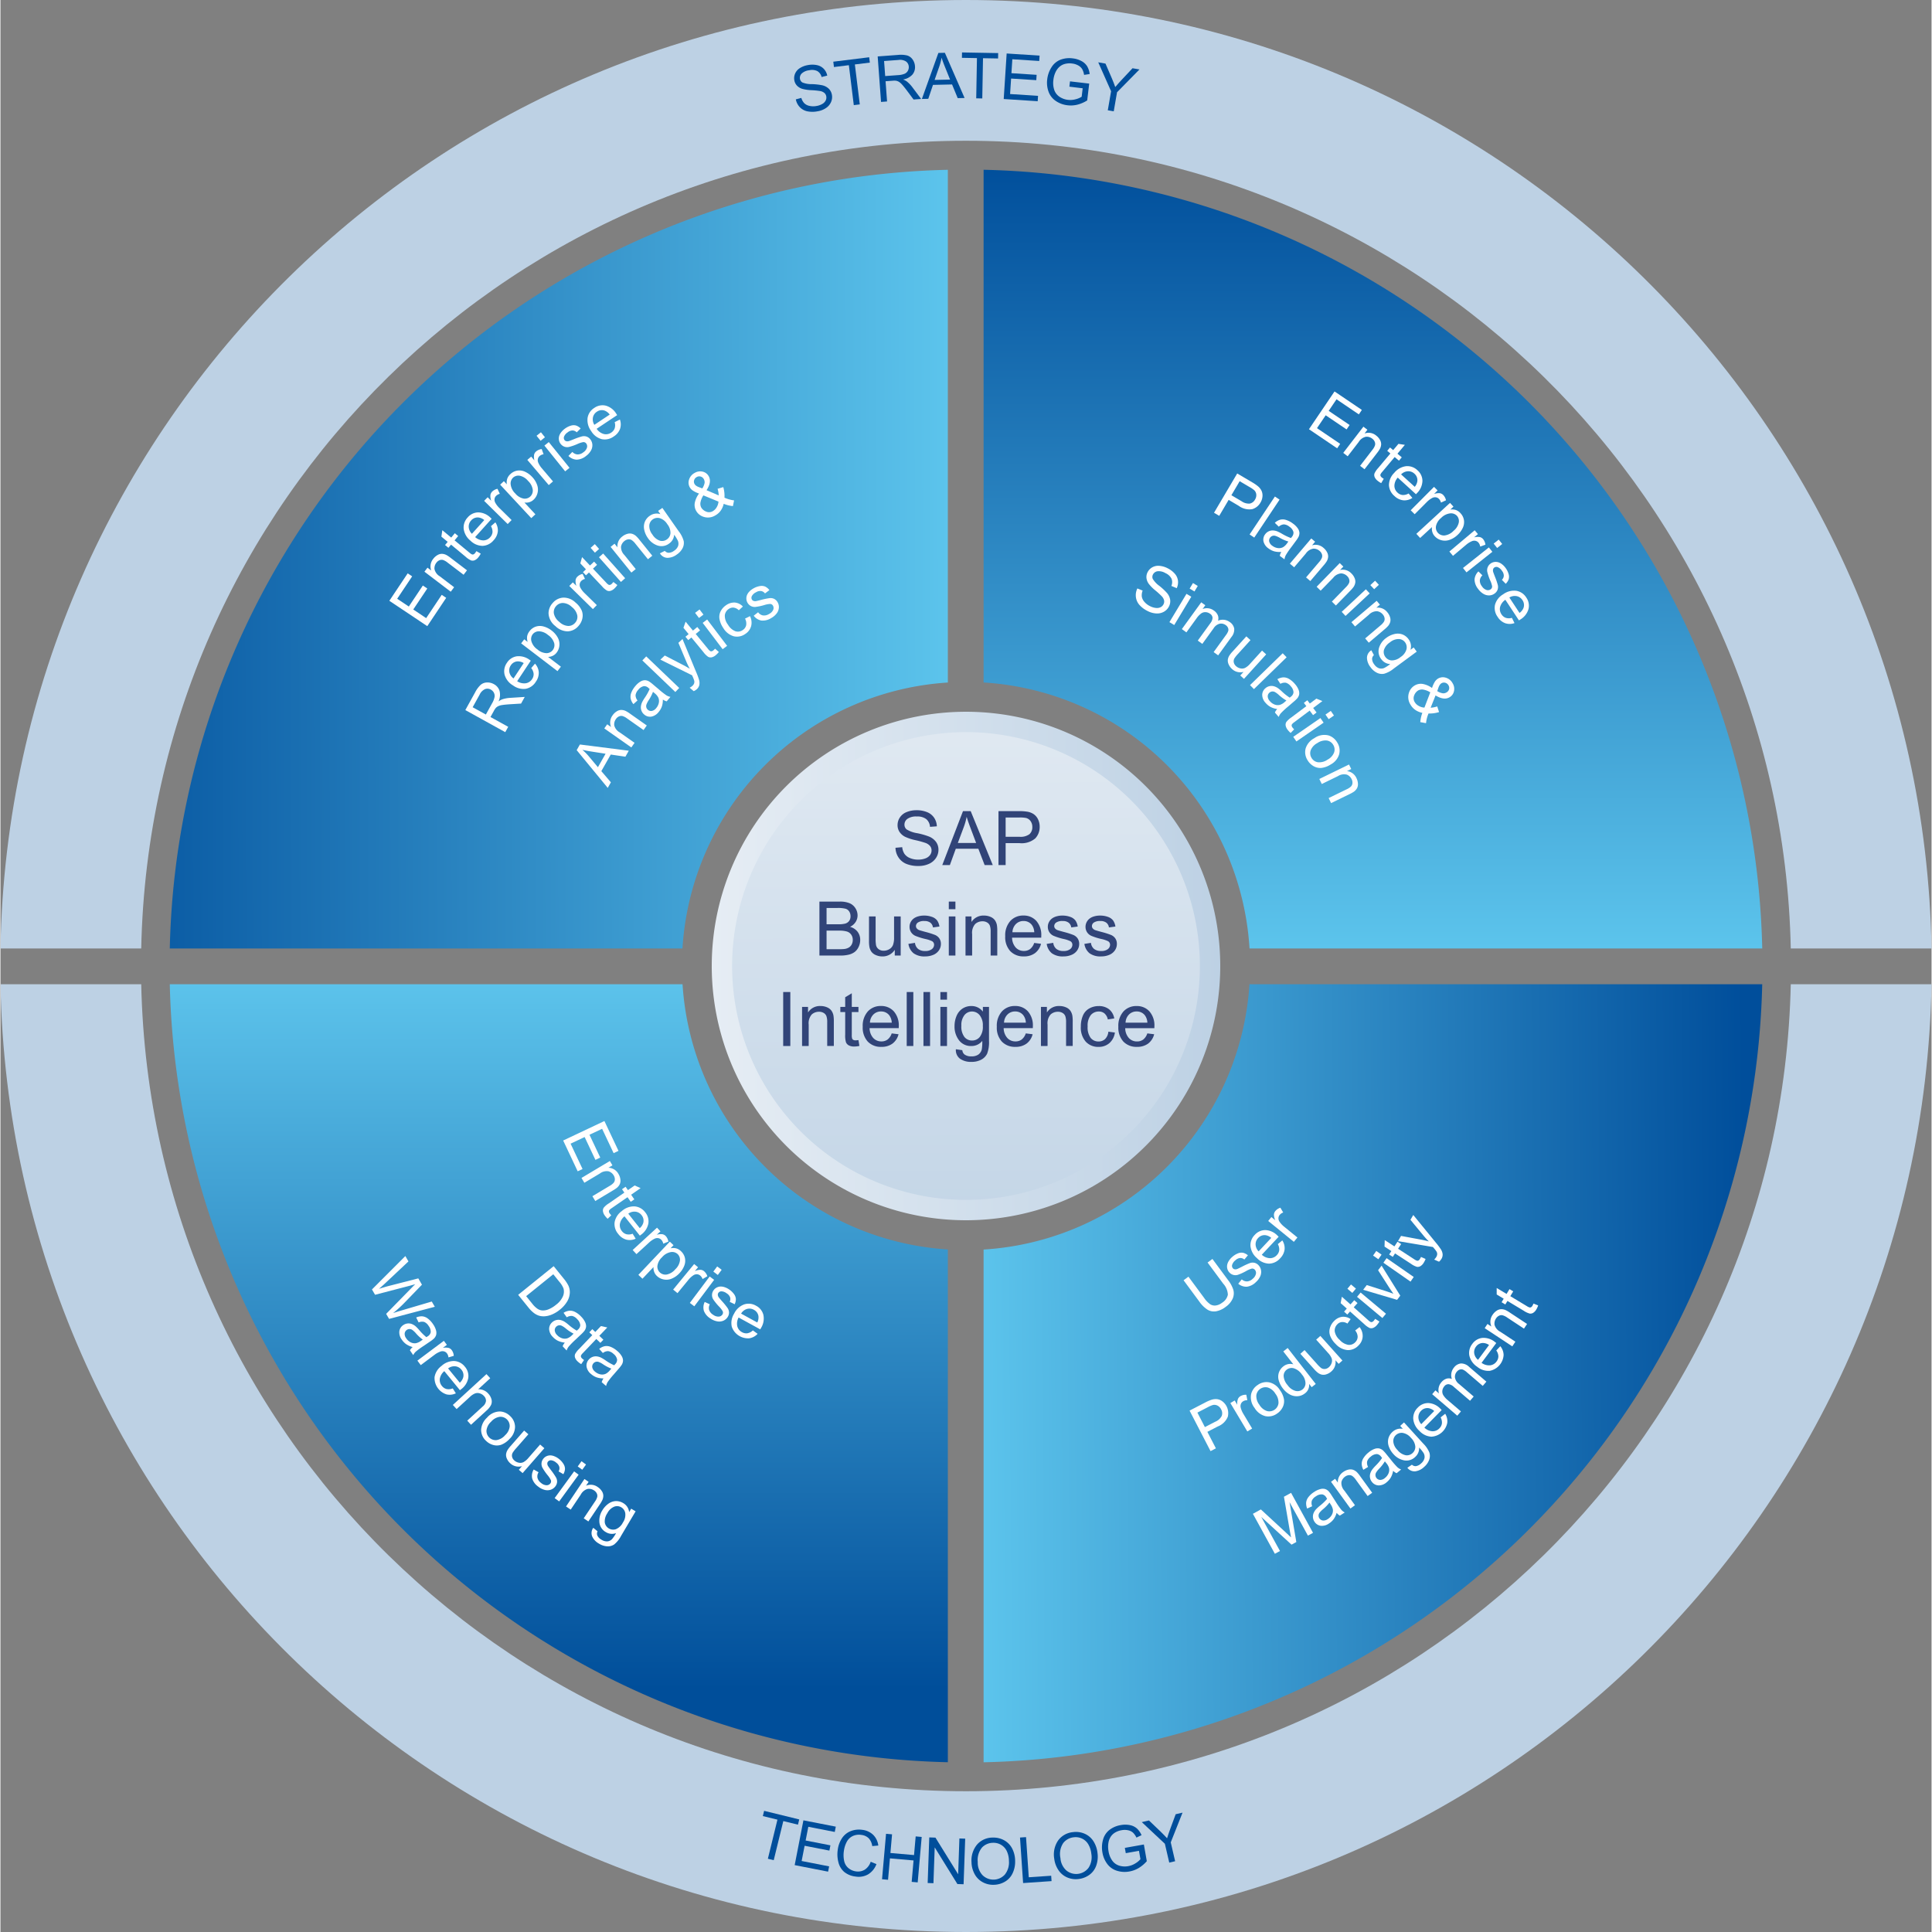 <?xml version="1.0"?>
<svg xmlns="http://www.w3.org/2000/svg" xmlns:xlink="http://www.w3.org/1999/xlink" id="Ebene_1" data-name="Ebene 1" width="380" height="380" viewBox="0 0 409.891 410.082">
  <rect x="0" y="0" width="409.891" height="410.082" fill="#808080" stroke="none"/>
  <defs>
    <style>
      .cls-1 {
        fill: url(#Neues_Verlaufsfeld_7);
      }

      .cls-2 {
        fill: #bdd1e4;
      }

      .cls-3 {
        fill: url(#Neues_Verlaufsfeld_2);
      }

      .cls-4 {
        fill: url(#Neues_Verlaufsfeld_2-2);
      }

      .cls-5 {
        fill: url(#Neues_Verlaufsfeld_1);
      }

      .cls-6 {
        fill: url(#Neues_Verlaufsfeld_2-3);
      }

      .cls-7 {
        fill: url(#Neues_Verlaufsfeld_7-2);
      }

      .cls-8 {
        fill: #fff;
      }

      .cls-9 {
        fill: #314478;
      }

      .cls-10 {
        fill: #004e9b;
      }

      .cls-11 {
        fill: none;
      }
    </style>
    <linearGradient id="Neues_Verlaufsfeld_7" data-name="Neues Verlaufsfeld 7" x1="103.139" y1="-43.805" x2="211.07" y2="-43.805" gradientUnits="userSpaceOnUse">
      <stop offset="0" stop-color="#e6edf4"/>
      <stop offset="1" stop-color="#bdd1e4"/>
    </linearGradient>
    <linearGradient id="Neues_Verlaufsfeld_2" data-name="Neues Verlaufsfeld 2" x1="153.541" y1="-130.261" x2="-37.126" y2="-129.595" gradientUnits="userSpaceOnUse">
      <stop offset="0" stop-color="#5cc4ec"/>
      <stop offset="1" stop-color="#004e9b"/>
    </linearGradient>
    <linearGradient id="Neues_Verlaufsfeld_2-2" x1="243.475" y1="-47.518" x2="243.475" y2="-214.851" xlink:href="#Neues_Verlaufsfeld_2"/>
    <linearGradient id="Neues_Verlaufsfeld_1" data-name="Neues Verlaufsfeld 1" x1="70.678" y1="-40.334" x2="70.678" y2="109.666" gradientUnits="userSpaceOnUse">
      <stop offset="0" stop-color="#5cc3eb"/>
      <stop offset="1" stop-color="#004e9a"/>
    </linearGradient>
    <linearGradient id="Neues_Verlaufsfeld_2-3" x1="160.163" y1="42.876" x2="322.83" y2="41.542" xlink:href="#Neues_Verlaufsfeld_2"/>
    <linearGradient id="Neues_Verlaufsfeld_7-2" x1="156.847" y1="-118.353" x2="157.378" y2="35.266" xlink:href="#Neues_Verlaufsfeld_7"/>
  </defs>
  <path class="cls-1" d="M211.07-43.806A53.965,53.965,0,0,1,157.1,10.161a53.964,53.964,0,0,1-53.964-53.967A53.964,53.964,0,0,1,157.1-97.77,53.965,53.965,0,0,1,211.07-43.806Z" transform="translate(47.842 248.846)"/>
  <path class="cls-2" d="M157.1,131.359c-95.442,0-172.994-76.347-175.063-171.293H-47.838c2.078,111.452,93,201.17,204.941,201.17S359.966,71.518,362.045-39.934H332.168C330.1,55.012,252.547,131.359,157.1,131.359Zm0-350.328c95.5,0,173.087,76.43,175.069,171.451h29.877C360.063-159.039,269.106-248.846,157.1-248.846S-45.856-159.039-47.842-47.518h29.879C-15.983-142.539,61.6-218.969,157.1-218.969Z" transform="translate(47.842 248.846)"/>
  <path class="cls-3" d="M-11.9-47.518H96.922a60.262,60.262,0,0,1,56.33-56.456V-212.806A169.025,169.025,0,0,0-11.9-47.518Z" transform="translate(47.842 248.846)"/>
  <path class="cls-4" d="M217.285-47.518H326.112A169.023,169.023,0,0,0,160.838-212.811v108.827A60.258,60.258,0,0,1,217.285-47.518Z" transform="translate(47.842 248.846)"/>
  <path class="cls-5" d="M96.938-39.934H-11.9A169.029,169.029,0,0,0,153.252,125.2V16.362A60.248,60.248,0,0,1,96.938-39.934Z" transform="translate(47.842 248.846)"/>
  <path class="cls-6" d="M160.838,16.38V125.212A169.041,169.041,0,0,0,326.108-39.934H217.27A60.264,60.264,0,0,1,160.838,16.38Z" transform="translate(47.842 248.846)"/>
  <path class="cls-7" d="M206.745-43.806A49.638,49.638,0,0,1,157.1,5.837a49.64,49.64,0,0,1-49.639-49.643A49.639,49.639,0,0,1,157.1-93.445,49.638,49.638,0,0,1,206.745-43.806Z" transform="translate(47.842 248.846)"/>
  <g>
    <path class="cls-8" d="M81.059-81.611l-6.591-8.011.681-1.2L85.528-89.5l-.719,1.27L81.7-88.689l-2,3.522,2.027,2.372ZM78.977-86,80.6-88.859,77.765-89.3q-1.291-.2-2.086-.392a12.284,12.284,0,0,1,1.351,1.366Z" transform="translate(47.842 248.846)"/>
    <path class="cls-8" d="M86.067-90.195,80.33-94.232l.616-.876.816.574a2.521,2.521,0,0,1,.339-2.491,2.946,2.946,0,0,1,.857-.823,1.841,1.841,0,0,1,.948-.306,2.288,2.288,0,0,1,.931.2,6.769,6.769,0,0,1,.983.611l3.528,2.483-.684.972-3.49-2.456a3.19,3.19,0,0,0-.968-.512,1.138,1.138,0,0,0-.754.072,1.564,1.564,0,0,0-.652.554,1.928,1.928,0,0,0-.361,1.35,2.383,2.383,0,0,0,1.179,1.5l3.134,2.206Z" transform="translate(47.842 248.846)"/>
    <path class="cls-8" d="M92.757-100.36a4.452,4.452,0,0,1-.215,1.483,3.7,3.7,0,0,1-.67,1.151,2.56,2.56,0,0,1-1.579.993,1.861,1.861,0,0,1-1.5-.458,1.916,1.916,0,0,1-.568-.787,1.927,1.927,0,0,1-.125-.91,2.893,2.893,0,0,1,.254-.905,8.667,8.667,0,0,1,.546-.922,10.893,10.893,0,0,0,1.056-1.885l-.233-.205a1.309,1.309,0,0,0-1-.4,1.981,1.981,0,0,0-1.181.774,2.1,2.1,0,0,0-.576,1.136,1.8,1.8,0,0,0,.413,1.123l-.871.785a2.888,2.888,0,0,1-.584-1.176,2.3,2.3,0,0,1,.138-1.259A4.712,4.712,0,0,1,86.9-103.2a4.23,4.23,0,0,1,1.1-.978,1.921,1.921,0,0,1,.939-.288,1.872,1.872,0,0,1,.857.24,6.649,6.649,0,0,1,.876.662l1.211,1.023a16.839,16.839,0,0,0,1.651,1.3,2.638,2.638,0,0,0,.838.314l-.8.949A2.525,2.525,0,0,1,92.757-100.36ZM90.664-102a8.7,8.7,0,0,1-.91,1.774,4.5,4.5,0,0,0-.488.946,1.043,1.043,0,0,0-.008.608,1.018,1.018,0,0,0,.325.49,1.013,1.013,0,0,0,.838.237,1.547,1.547,0,0,0,.922-.6,2.45,2.45,0,0,0,.56-1.128,1.856,1.856,0,0,0-.121-1.131,2.889,2.889,0,0,0-.785-.914Z" transform="translate(47.842 248.846)"/>
    <path class="cls-8" d="M95.406-101.962l-7-6.7.822-.859,7,6.7Z" transform="translate(47.842 248.846)"/>
    <path class="cls-8" d="M99.307-102.145l-.858-.727a2.652,2.652,0,0,0,.571-.386,1.315,1.315,0,0,0,.374-.529,1.089,1.089,0,0,0,.032-.536,5.754,5.754,0,0,0-.337-.9c-.029-.063-.069-.158-.121-.284l-6.739-3.329.938-.873L97-107.728q.735.373,1.48.843a16.254,16.254,0,0,1-.732-1.5l-1.69-4.014.87-.811,2.91,7.04a13.872,13.872,0,0,1,.6,1.619,2.358,2.358,0,0,1,.057,1.126,1.722,1.722,0,0,1-.529.867A2.391,2.391,0,0,1,99.307-102.145Z" transform="translate(47.842 248.846)"/>
    <path class="cls-8" d="M103.843-111.157l.8.7a4.432,4.432,0,0,1-.626.652,2.047,2.047,0,0,1-.906.48,1.146,1.146,0,0,1-.73-.1,4.272,4.272,0,0,1-1-.992l-2.564-3.117-.673.554-.588-.714.674-.554-1.1-1.342.46-1.3,1.557,1.893.923-.76.587.714-.923.76,2.606,3.168a2.07,2.07,0,0,0,.464.465.5.5,0,0,0,.3.049.8.8,0,0,0,.369-.192A3.98,3.98,0,0,0,103.843-111.157Z" transform="translate(47.842 248.846)"/>
    <path class="cls-8" d="M100.426-117.674l-.826-1.09.947-.718.827,1.09Zm5.024,6.628-4.238-5.591.948-.718,4.238,5.59Z" transform="translate(47.842 248.846)"/>
    <path class="cls-8" d="M110.2-117.538l1.055-.525a3.027,3.027,0,0,1,.241,2.118,2.852,2.852,0,0,1-1.228,1.648,3.012,3.012,0,0,1-2.447.509,3.812,3.812,0,0,1-2.231-1.752,4.879,4.879,0,0,1-.8-1.86,2.627,2.627,0,0,1,.239-1.7,3.4,3.4,0,0,1,1.152-1.287,2.917,2.917,0,0,1,1.875-.562,2.653,2.653,0,0,1,1.688.843l-.86.793a1.916,1.916,0,0,0-1.078-.557,1.51,1.51,0,0,0-1.041.269,1.846,1.846,0,0,0-.853,1.349,3.052,3.052,0,0,0,.67,2,3.156,3.156,0,0,0,1.595,1.4,1.761,1.761,0,0,0,1.531-.256,1.666,1.666,0,0,0,.731-1.008A2.133,2.133,0,0,0,110.2-117.538Z" transform="translate(47.842 248.846)"/>
    <path class="cls-8" d="M112.043-118.157l.935-.737a1.642,1.642,0,0,0,1.011.674,1.912,1.912,0,0,0,1.287-.291,1.861,1.861,0,0,0,.9-.885,1,1,0,0,0-.038-.877.724.724,0,0,0-.615-.382,5.185,5.185,0,0,0-1.258.244,11.107,11.107,0,0,1-1.861.39,1.756,1.756,0,0,1-.994-.207,1.773,1.773,0,0,1-.689-.693,1.813,1.813,0,0,1-.238-.863,1.918,1.918,0,0,1,.185-.865,2.45,2.45,0,0,1,.489-.673,3.6,3.6,0,0,1,.826-.626,4.067,4.067,0,0,1,1.381-.5,1.968,1.968,0,0,1,1.119.111,2.516,2.516,0,0,1,.89.747l-.937.707a1.268,1.268,0,0,0-.814-.512,1.68,1.68,0,0,0-1.085.26,1.941,1.941,0,0,0-.887.809.79.79,0,0,0,0,.724.656.656,0,0,0,.331.292,1.042,1.042,0,0,0,.553.053q.188-.03,1.064-.249a14.645,14.645,0,0,1,1.805-.381,1.791,1.791,0,0,1,.989.161,1.748,1.748,0,0,1,.745.748,1.992,1.992,0,0,1,.246,1.146,2.24,2.24,0,0,1-.475,1.2,3.649,3.649,0,0,1-1.149.975,3.3,3.3,0,0,1-2.1.525A2.64,2.64,0,0,1,112.043-118.157Z" transform="translate(47.842 248.846)"/>
  </g>
  <g>
    <path class="cls-8" d="M71.6-6.764,80.353-10.9l2.99,6.332-1.034.487L79.867-9.251,77.185-7.985l2.287,4.844-1.028.486L76.157-7.5,73.176-6.093,75.714-.716l-1.033.487Z" transform="translate(47.842 248.846)"/>
    <path class="cls-8" d="M75.486,1.185l6.021-3.6.549.919L81.2-.985A2.52,2.52,0,0,1,83.338.338a2.9,2.9,0,0,1,.4,1.117,1.833,1.833,0,0,1-.1.99,2.293,2.293,0,0,1-.564.769,6.77,6.77,0,0,1-.959.65l-3.7,2.214-.61-1.02,3.662-2.191a3.19,3.19,0,0,0,.862-.677,1.143,1.143,0,0,0,.24-.717,1.562,1.562,0,0,0-.241-.822,1.926,1.926,0,0,0-1.087-.878,2.381,2.381,0,0,0-1.853.466L76.1,2.206Z" transform="translate(47.842 248.846)"/>
    <path class="cls-8" d="M81.807,9.113l-.766.739a4.384,4.384,0,0,1-.6-.679,2.04,2.04,0,0,1-.4-.942,1.145,1.145,0,0,1,.157-.719,4.284,4.284,0,0,1,1.072-.919l3.318-2.3-.5-.717.761-.526.5.717,1.428-.989,1.26.566-2.015,1.4.68.983-.76.526-.681-.983L81.886,7.6a2.083,2.083,0,0,0-.5.424.5.5,0,0,0-.073.3.776.776,0,0,0,.161.383A3.812,3.812,0,0,0,81.807,9.113Z" transform="translate(47.842 248.846)"/>
    <path class="cls-8" d="M86.345,13.023l.646,1.057a3,3,0,0,1-1.979.2,3.234,3.234,0,0,1-1.715-1.2,3.209,3.209,0,0,1-.777-2.5,3.7,3.7,0,0,1,1.521-2.361,3.872,3.872,0,0,1,2.718-1A3.091,3.091,0,0,1,89,8.46a3,3,0,0,1,.681,2.4,3.809,3.809,0,0,1-1.555,2.375c-.055.044-.14.108-.252.192l-3.256-4.1a2.693,2.693,0,0,0-.979,1.613,1.949,1.949,0,0,0,.431,1.531,1.826,1.826,0,0,0,.964.66A2.273,2.273,0,0,0,86.345,13.023ZM85.42,8.771l2.438,3.066a2.379,2.379,0,0,0,.76-1.177,1.827,1.827,0,0,0-.379-1.581,1.889,1.889,0,0,0-1.287-.737A2.169,2.169,0,0,0,85.42,8.771Z" transform="translate(47.842 248.846)"/>
    <path class="cls-8" d="M86.351,16.477l5.17-4.742.724.788-.784.719a2.91,2.91,0,0,1,1.237-.108,1.332,1.332,0,0,1,.691.4,2.32,2.32,0,0,1,.543,1.16l-1.09.444a1.7,1.7,0,0,0-.4-.817,1.132,1.132,0,0,0-.646-.358,1.268,1.268,0,0,0-.779.114,4.6,4.6,0,0,0-1.156.792l-2.707,2.483Z" transform="translate(47.842 248.846)"/>
    <path class="cls-8" d="M87.564,21.753l6.672-7.047.787.745-.627.662a2.668,2.668,0,0,1,1.18.012,2.38,2.38,0,0,1,1.033.61,2.772,2.772,0,0,1,.834,1.426,2.847,2.847,0,0,1-.144,1.66A4.763,4.763,0,0,1,96.284,21.4a4.687,4.687,0,0,1-1.614,1.143,2.91,2.91,0,0,1-1.724.187A2.881,2.881,0,0,1,91.505,22a2.247,2.247,0,0,1-.6-.916,2.427,2.427,0,0,1-.127-.994l-2.348,2.481Zm5.015-3.731a3.05,3.05,0,0,0-.978,1.831,1.685,1.685,0,0,0,.519,1.383,1.723,1.723,0,0,0,1.447.447,3.186,3.186,0,0,0,1.839-1.121,3.1,3.1,0,0,0,.98-1.837,1.663,1.663,0,0,0-.5-1.391,1.714,1.714,0,0,0-1.464-.409A3.181,3.181,0,0,0,92.579,18.022Z" transform="translate(47.842 248.846)"/>
    <path class="cls-8" d="M94.944,24.879,99.4,19.458l.828.679-.676.821a2.928,2.928,0,0,1,1.21-.28,1.317,1.317,0,0,1,.741.3,2.322,2.322,0,0,1,.7,1.071l-1.017.593a1.708,1.708,0,0,0-.511-.753,1.137,1.137,0,0,0-.69-.263,1.268,1.268,0,0,0-.754.222,4.654,4.654,0,0,0-1.034.946l-2.331,2.839Z" transform="translate(47.842 248.846)"/>
    <path class="cls-8" d="M98.482,27.711,102.69,22.1l.952.714-4.208,5.613Zm4.989-6.654.821-1.094.951.713-.821,1.1Z" transform="translate(47.842 248.846)"/>
    <path class="cls-8" d="M101.642,27.5l1.082.5a1.64,1.64,0,0,0-.14,1.208,1.927,1.927,0,0,0,.846,1.013,1.859,1.859,0,0,0,1.2.394,1,1,0,0,0,.763-.433.722.722,0,0,0,.059-.722,5.17,5.17,0,0,0-.79-1.008,11.062,11.062,0,0,1-1.2-1.479,1.732,1.732,0,0,1,.034-1.908,1.809,1.809,0,0,1,.659-.605,1.915,1.915,0,0,1,.854-.23,2.476,2.476,0,0,1,.822.129,3.629,3.629,0,0,1,.935.45,4.048,4.048,0,0,1,1.076,1,1.962,1.962,0,0,1,.412,1.046A2.526,2.526,0,0,1,108,27.987l-1.057-.511a1.269,1.269,0,0,0,.085-.958,1.681,1.681,0,0,0-.726-.847,1.948,1.948,0,0,0-1.124-.421.787.787,0,0,0-.643.335.66.66,0,0,0-.109.427,1.047,1.047,0,0,0,.2.516q.112.155.708.834A14.7,14.7,0,0,1,106.5,28.8a1.8,1.8,0,0,1,.307.954,1.739,1.739,0,0,1-.326,1,1.992,1.992,0,0,1-.908.741,2.244,2.244,0,0,1-1.283.124,3.624,3.624,0,0,1-1.392-.579,3.3,3.3,0,0,1-1.423-1.626A2.642,2.642,0,0,1,101.642,27.5Z" transform="translate(47.842 248.846)"/>
    <path class="cls-8" d="M111.865,33.542l1.005.724a3.006,3.006,0,0,1-1.748.948,3.649,3.649,0,0,1-3.732-2.448A3.708,3.708,0,0,1,107.877,30,3.874,3.874,0,0,1,110,28.029a3.083,3.083,0,0,1,2.544.279,3,3,0,0,1,1.555,1.945,3.8,3.8,0,0,1-.513,2.792c-.034.062-.087.154-.158.275l-4.589-2.515a2.7,2.7,0,0,0-.277,1.867,1.947,1.947,0,0,0,.991,1.244,1.819,1.819,0,0,0,1.144.235A2.273,2.273,0,0,0,111.865,33.542Zm-2.5-3.563,3.436,1.883a2.381,2.381,0,0,0,.244-1.38,1.822,1.822,0,0,0-.962-1.31,1.884,1.884,0,0,0-1.471-.181A2.169,2.169,0,0,0,109.365,29.979Z" transform="translate(47.842 248.846)"/>
  </g>
  <g>
    <path class="cls-8" d="M208.38,19.136l1.03-.761,3.325,4.5a6.622,6.622,0,0,1,1.114,2.061,2.832,2.832,0,0,1-.129,1.833,4.234,4.234,0,0,1-1.5,1.777,4.656,4.656,0,0,1-2.07.946,2.677,2.677,0,0,1-1.8-.357A6.486,6.486,0,0,1,206.61,27.4l-3.325-4.5,1.03-.761,3.322,4.494a5.421,5.421,0,0,0,1.294,1.356,1.778,1.778,0,0,0,1.2.262,2.781,2.781,0,0,0,1.315-.57,2.671,2.671,0,0,0,1.241-1.713,3.7,3.7,0,0,0-.982-2.339Z" transform="translate(47.842 248.846)"/>
    <path class="cls-8" d="M214.89,23.634l.75-.924a1.646,1.646,0,0,0,1.134.436,1.931,1.931,0,0,0,1.193-.567,1.856,1.856,0,0,0,.679-1.062,1,1,0,0,0-.229-.847.723.723,0,0,0-.685-.236,5.106,5.106,0,0,0-1.172.514,11.069,11.069,0,0,1-1.73.789,1.754,1.754,0,0,1-1.016.017,1.775,1.775,0,0,1-.824-.525,1.817,1.817,0,0,1-.422-.789,1.918,1.918,0,0,1-.009-.885,2.422,2.422,0,0,1,.33-.763,3.526,3.526,0,0,1,.668-.793,4.039,4.039,0,0,1,1.236-.794,1.976,1.976,0,0,1,1.116-.139,2.523,2.523,0,0,1,1.031.534l-.757.9a1.273,1.273,0,0,0-.908-.321,1.684,1.684,0,0,0-1,.492,1.954,1.954,0,0,0-.687.984.788.788,0,0,0,.164.706.66.66,0,0,0,.387.212,1.04,1.04,0,0,0,.55-.07q.178-.07.985-.477a14.782,14.782,0,0,1,1.677-.769,1.79,1.79,0,0,1,1-.06,1.748,1.748,0,0,1,.891.566,1.989,1.989,0,0,1,.492,1.064,2.237,2.237,0,0,1-.2,1.274,3.64,3.64,0,0,1-.907,1.2,3.291,3.291,0,0,1-1.929.972A2.636,2.636,0,0,1,214.89,23.634Z" transform="translate(47.842 248.846)"/>
    <path class="cls-8" d="M223.292,15.231l.951-.792a2.994,2.994,0,0,1,.483,1.929,3.237,3.237,0,0,1-.941,1.871,3.21,3.21,0,0,1-2.361,1.132,3.707,3.707,0,0,1-2.556-1.162,3.878,3.878,0,0,1-1.381-2.545,3.083,3.083,0,0,1,.906-2.393,3,3,0,0,1,2.271-1.022,3.8,3.8,0,0,1,2.575,1.193c.052.049.127.123.228.223l-3.58,3.815a2.689,2.689,0,0,0,1.739.734,1.946,1.946,0,0,0,1.451-.649,1.822,1.822,0,0,0,.513-1.049A2.277,2.277,0,0,0,223.292,15.231Zm-4.073,1.532,2.68-2.857a2.374,2.374,0,0,0-1.276-.581,1.824,1.824,0,0,0-1.509.605,1.89,1.89,0,0,0-.542,1.379A2.172,2.172,0,0,0,219.219,16.763Z" transform="translate(47.842 248.846)"/>
    <path class="cls-8" d="M226.691,14.743l-5.441-4.429.676-.83.825.672a2.882,2.882,0,0,1-.286-1.208,1.319,1.319,0,0,1,.3-.742,2.318,2.318,0,0,1,1.069-.706l.6,1.014a1.7,1.7,0,0,0-.75.513,1.139,1.139,0,0,0-.261.692,1.273,1.273,0,0,0,.226.754,4.614,4.614,0,0,0,.951,1.029l2.848,2.319Z" transform="translate(47.842 248.846)"/>
  </g>
  <g>
    <path class="cls-8" d="M193.475-123.942l1.125.454a2.676,2.676,0,0,0-.186,1.244,2.2,2.2,0,0,0,.526,1.113,3.7,3.7,0,0,0,1.195.931,3.544,3.544,0,0,0,1.253.393,1.785,1.785,0,0,0,1.015-.153,1.382,1.382,0,0,0,.621-.614,1.254,1.254,0,0,0,.125-.829,1.949,1.949,0,0,0-.517-.906,17.251,17.251,0,0,0-1.321-1.2,8.7,8.7,0,0,1-1.392-1.387,2.622,2.622,0,0,1-.512-1.273,2.2,2.2,0,0,1,.244-1.228,2.463,2.463,0,0,1,.993-1.033,2.58,2.58,0,0,1,1.522-.311,4.609,4.609,0,0,1,1.733.513,4.846,4.846,0,0,1,1.536,1.171,2.75,2.75,0,0,1,.664,1.483A2.943,2.943,0,0,1,201.83-124l-1.137-.476a1.984,1.984,0,0,0,.033-1.54,2.618,2.618,0,0,0-1.292-1.184,2.7,2.7,0,0,0-1.7-.389,1.279,1.279,0,0,0-.939.673,1.1,1.1,0,0,0-.055.937,5.09,5.09,0,0,0,1.409,1.492,12.834,12.834,0,0,1,1.629,1.523,2.929,2.929,0,0,1,.664,1.447,2.407,2.407,0,0,1-.265,1.41,2.635,2.635,0,0,1-1.056,1.1,2.912,2.912,0,0,1-1.616.371,4.44,4.44,0,0,1-1.835-.509,5.567,5.567,0,0,1-1.789-1.341,3.089,3.089,0,0,1-.719-1.66A3.263,3.263,0,0,1,193.475-123.942Z" transform="translate(47.842 248.846)"/>
    <path class="cls-8" d="M200.282-116.791l3.62-6.009,1.019.613-3.62,6.01Zm4.292-7.124.706-1.171,1.019.613-.706,1.172Z" transform="translate(47.842 248.846)"/>
    <path class="cls-8" d="M202.922-115.316,207.035-121l.861.624-.577.8a2.505,2.505,0,0,1,1.2-.156,2.472,2.472,0,0,1,1.195.478,2.315,2.315,0,0,1,.846,1.011,1.743,1.743,0,0,1,.039,1.146,2.517,2.517,0,0,1,2.475.275,2.135,2.135,0,0,1,.962,1.409,2.472,2.472,0,0,1-.589,1.772l-2.823,3.9-.958-.693,2.591-3.58a3.309,3.309,0,0,0,.509-.9,1,1,0,0,0-.044-.655,1.3,1.3,0,0,0-.466-.573,1.66,1.66,0,0,0-1.284-.322,2.172,2.172,0,0,0-1.32.99l-2.389,3.3-.963-.7,2.672-3.693a2.012,2.012,0,0,0,.462-1.134,1.1,1.1,0,0,0-.538-.878,1.736,1.736,0,0,0-.908-.33,1.5,1.5,0,0,0-.953.263,4.378,4.378,0,0,0-1.015,1.076l-2.134,2.949Z" transform="translate(47.842 248.846)"/>
    <path class="cls-8" d="M215.32-105.47l.693-.764a2.567,2.567,0,0,1-2.448-.614,2.832,2.832,0,0,1-.7-.955,1.909,1.909,0,0,1-.191-.98,2.248,2.248,0,0,1,.321-.9,6.14,6.14,0,0,1,.692-.871l2.919-3.219.881.8-2.613,2.883a6.882,6.882,0,0,0-.789.978,1.242,1.242,0,0,0-.143.865,1.479,1.479,0,0,0,.486.8,1.957,1.957,0,0,0,.928.471,1.525,1.525,0,0,0,.994-.107,3.741,3.741,0,0,0,1.064-.884l2.525-2.785.881.8-4.713,5.2Z" transform="translate(47.842 248.846)"/>
    <path class="cls-8" d="M217.391-103.427l6.936-6.758.83.852-6.936,6.758Z" transform="translate(47.842 248.846)"/>
    <path class="cls-8" d="M223.168-98.35a4.45,4.45,0,0,1-1.431-.447,3.68,3.68,0,0,1-1.03-.843,2.544,2.544,0,0,1-.73-1.715,1.862,1.862,0,0,1,.688-1.413,1.93,1.93,0,0,1,.866-.436,1.942,1.942,0,0,1,.92.02,2.894,2.894,0,0,1,.853.394,8.546,8.546,0,0,1,.825.685,10.844,10.844,0,0,0,1.693,1.34l.24-.2a1.311,1.311,0,0,0,.556-.924,1.981,1.981,0,0,0-.578-1.289,2.1,2.1,0,0,0-1.03-.747,1.8,1.8,0,0,0-1.174.23l-.639-.984a2.88,2.88,0,0,1,1.254-.391,2.287,2.287,0,0,1,1.222.335,4.668,4.668,0,0,1,1.225,1.045,4.177,4.177,0,0,1,.792,1.245,1.914,1.914,0,0,1,.136.972,1.873,1.873,0,0,1-.372.809,6.8,6.8,0,0,1-.792.76l-1.2,1.034a16.7,16.7,0,0,0-1.54,1.426,2.592,2.592,0,0,0-.442.777l-.811-.941A2.491,2.491,0,0,1,223.168-98.35Zm1.948-1.807a8.784,8.784,0,0,1-1.607-1.179,4.442,4.442,0,0,0-.857-.632,1.041,1.041,0,0,0-.6-.1,1.016,1.016,0,0,0-.536.243,1.014,1.014,0,0,0-.367.79,1.549,1.549,0,0,0,.448,1.006,2.452,2.452,0,0,0,1.024.73,1.852,1.852,0,0,0,1.137.059,2.859,2.859,0,0,0,1.026-.63Z" transform="translate(47.842 248.846)"/>
    <path class="cls-8" d="M226.752-94.037l-.736.768a4.338,4.338,0,0,1-.624-.654,2.026,2.026,0,0,1-.44-.926,1.143,1.143,0,0,1,.129-.725,4.264,4.264,0,0,1,1.035-.959l3.227-2.425-.524-.7.74-.555.523.7,1.39-1.044,1.28.517-1.959,1.472.718.956-.74.556-.718-.956-3.28,2.464a2.064,2.064,0,0,0-.485.443.482.482,0,0,0-.061.3.783.783,0,0,0,.174.377A3.961,3.961,0,0,0,226.752-94.037Z" transform="translate(47.842 248.846)"/>
    <path class="cls-8" d="M226.562-92.445l5.772-3.988.676.978-5.772,3.988Zm6.843-4.728,1.125-.777.676.978-1.125.778Z" transform="translate(47.842 248.846)"/>
    <path class="cls-8" d="M231.058-92.173a3.613,3.613,0,0,1,3.031-.563,3.265,3.265,0,0,1,1.807,1.487,3.148,3.148,0,0,1,.409,2.515,3.611,3.611,0,0,1-1.769,2.139,4.638,4.638,0,0,1-2.034.752,2.885,2.885,0,0,1-1.644-.39,3.46,3.46,0,0,1-1.242-1.23,3.156,3.156,0,0,1-.421-2.527A3.775,3.775,0,0,1,231.058-92.173Zm.63,1.047a2.984,2.984,0,0,0-1.424,1.545,1.882,1.882,0,0,0,.189,1.613,1.875,1.875,0,0,0,1.338.914,3.059,3.059,0,0,0,2.063-.557,2.891,2.891,0,0,0,1.383-1.525,1.88,1.88,0,0,0-.184-1.605,1.889,1.889,0,0,0-1.335-.923A2.978,2.978,0,0,0,231.688-91.126Z" transform="translate(47.842 248.846)"/>
    <path class="cls-8" d="M232.1-83.5l6.3-3.075.47.962-.9.437a2.525,2.525,0,0,1,2.017,1.5,2.926,2.926,0,0,1,.306,1.148,1.827,1.827,0,0,1-.189.978,2.292,2.292,0,0,1-.627.718,6.766,6.766,0,0,1-1.01.565L234.6-78.38l-.522-1.069,3.836-1.87a3.172,3.172,0,0,0,.916-.6,1.142,1.142,0,0,0,.3-.694,1.572,1.572,0,0,0-.17-.84,1.934,1.934,0,0,0-1.009-.967,2.383,2.383,0,0,0-1.886.306l-3.444,1.68Z" transform="translate(47.842 248.846)"/>
  </g>
  <g>
    <path class="cls-8" d="M42.758-115.942l-8.052-5.382,3.891-5.822.95.635-3.179,4.757,2.466,1.648,2.978-4.455.944.632-2.977,4.454,2.741,1.832,3.3-4.943.95.635Z" transform="translate(47.842 248.846)"/>
    <path class="cls-8" d="M47.735-123.25,42.151-127.5l.648-.852.794.6a2.521,2.521,0,0,1,.431-2.477,2.926,2.926,0,0,1,.887-.79,1.83,1.83,0,0,1,.958-.272,2.3,2.3,0,0,1,.923.237,6.82,6.82,0,0,1,.96.648l3.434,2.611-.72.946-3.4-2.583a3.182,3.182,0,0,0-.948-.547,1.148,1.148,0,0,0-.756.043,1.563,1.563,0,0,0-.673.531,1.922,1.922,0,0,0-.409,1.335,2.378,2.378,0,0,0,1.122,1.547l3.05,2.319Z" transform="translate(47.842 248.846)"/>
    <path class="cls-8" d="M53.184-131.867l.918.538a4.337,4.337,0,0,1-.492.759,2.025,2.025,0,0,1-.8.643,1.142,1.142,0,0,1-.735.043,4.257,4.257,0,0,1-1.174-.783L47.8-133.242l-.556.672-.713-.59.557-.672-1.338-1.107.2-1.367,1.888,1.564.763-.921.712.59-.763.921,3.159,2.616a2.059,2.059,0,0,0,.544.369.5.5,0,0,0,.309-.01.779.779,0,0,0,.325-.258A3.935,3.935,0,0,0,53.184-131.867Z" transform="translate(47.842 248.846)"/>
    <path class="cls-8" d="M56.272-137.16l.936-.811a3,3,0,0,1,.521,1.918,3.235,3.235,0,0,1-.9,1.89,3.209,3.209,0,0,1-2.338,1.18,3.7,3.7,0,0,1-2.579-1.109,3.879,3.879,0,0,1-1.432-2.517,3.088,3.088,0,0,1,.856-2.412,3,3,0,0,1,2.25-1.066,3.8,3.8,0,0,1,2.6,1.14c.052.048.129.12.231.218l-3.5,3.887a2.7,2.7,0,0,0,1.753.7,1.945,1.945,0,0,0,1.438-.679,1.823,1.823,0,0,0,.492-1.059A2.28,2.28,0,0,0,56.272-137.16Zm-4.041,1.615,2.622-2.911a2.374,2.374,0,0,0-1.287-.555,1.825,1.825,0,0,0-1.5.635,1.889,1.889,0,0,0-.514,1.391A2.172,2.172,0,0,0,52.231-135.545Z" transform="translate(47.842 248.846)"/>
    <path class="cls-8" d="M59.822-137.616l-5-4.922.75-.762.759.746a2.878,2.878,0,0,1-.171-1.23,1.315,1.315,0,0,1,.365-.71,2.327,2.327,0,0,1,1.13-.6l.5,1.066a1.707,1.707,0,0,0-.8.441,1.134,1.134,0,0,0-.324.663,1.267,1.267,0,0,0,.153.772,4.628,4.628,0,0,0,.85,1.114l2.618,2.577Z" transform="translate(47.842 248.846)"/>
    <path class="cls-8" d="M64.831-138.868l-6.608-7.107.793-.738.621.668a2.667,2.667,0,0,1,.087-1.177,2.379,2.379,0,0,1,.674-.992,2.773,2.773,0,0,1,1.476-.741,2.833,2.833,0,0,1,1.648.249,4.744,4.744,0,0,1,1.514,1.114,4.665,4.665,0,0,1,1.037,1.683,2.9,2.9,0,0,1,.077,1.732,2.873,2.873,0,0,1-.821,1.391,2.237,2.237,0,0,1-.953.543,2.427,2.427,0,0,1-1,.064l2.326,2.5Zm-3.4-5.242a3.051,3.051,0,0,0,1.765,1.092,1.682,1.682,0,0,0,1.413-.43,1.721,1.721,0,0,0,.538-1.415,3.185,3.185,0,0,0-1-1.907,3.1,3.1,0,0,0-1.771-1.095,1.663,1.663,0,0,0-1.42.409,1.716,1.716,0,0,0-.5,1.436A3.17,3.17,0,0,0,61.427-144.11Z" transform="translate(47.842 248.846)"/>
    <path class="cls-8" d="M68.538-145.888l-4.546-5.343.816-.694.689.81a2.886,2.886,0,0,1-.062-1.24,1.311,1.311,0,0,1,.427-.675,2.309,2.309,0,0,1,1.179-.5l.4,1.1a1.706,1.706,0,0,0-.831.369,1.135,1.135,0,0,0-.382.632,1.273,1.273,0,0,0,.085.783,4.618,4.618,0,0,0,.748,1.185l2.38,2.8Z" transform="translate(47.842 248.846)"/>
    <path class="cls-8" d="M66.809-155.286l-.857-1.065.926-.745.857,1.065ZM72.02-148.8l-4.4-5.467.927-.745,4.4,5.467Z" transform="translate(47.842 248.846)"/>
    <path class="cls-8" d="M72.717-152.074l.832-.852a1.636,1.636,0,0,0,1.09.538,1.925,1.925,0,0,0,1.239-.454,1.856,1.856,0,0,0,.774-.995.993.993,0,0,0-.151-.864.719.719,0,0,0-.659-.3,5.159,5.159,0,0,0-1.216.4,11.028,11.028,0,0,1-1.794.627,1.762,1.762,0,0,1-1.014-.076,1.771,1.771,0,0,1-.772-.6,1.8,1.8,0,0,1-.347-.824,1.926,1.926,0,0,1,.071-.882,2.424,2.424,0,0,1,.4-.73,3.6,3.6,0,0,1,.738-.729,4.066,4.066,0,0,1,1.3-.676,1.977,1.977,0,0,1,1.124-.036,2.527,2.527,0,0,1,.978.626l-.836.823a1.273,1.273,0,0,0-.874-.4,1.678,1.678,0,0,0-1.042.4,1.945,1.945,0,0,0-.775.917.792.792,0,0,0,.1.718.664.664,0,0,0,.366.246,1.05,1.05,0,0,0,.555-.018c.121-.036.463-.164,1.023-.385a14.654,14.654,0,0,1,1.741-.611,1.785,1.785,0,0,1,1,.032,1.741,1.741,0,0,1,.836.645,2.005,2.005,0,0,1,.392,1.1,2.243,2.243,0,0,1-.316,1.25,3.647,3.647,0,0,1-1.014,1.115,3.306,3.306,0,0,1-2.01.792A2.647,2.647,0,0,1,72.717-152.074Z" transform="translate(47.842 248.846)"/>
    <path class="cls-8" d="M82.533-159.242l1.106-.556a3,3,0,0,1,.032,1.988,3.227,3.227,0,0,1-1.34,1.609,3.208,3.208,0,0,1-2.557.567,3.708,3.708,0,0,1-2.226-1.711,3.885,3.885,0,0,1-.767-2.792,3.085,3.085,0,0,1,1.425-2.126,3,3,0,0,1,2.443-.479A3.8,3.8,0,0,1,82.887-161c.04.059.1.148.171.268l-4.352,2.9a2.7,2.7,0,0,0,1.527,1.11,1.944,1.944,0,0,0,1.561-.3,1.815,1.815,0,0,0,.738-.905A2.278,2.278,0,0,0,82.533-159.242Zm-4.315.569,3.259-2.175a2.372,2.372,0,0,0-1.111-.855,1.822,1.822,0,0,0-1.607.246,1.887,1.887,0,0,0-.841,1.221A2.179,2.179,0,0,0,78.218-158.673Z" transform="translate(47.842 248.846)"/>
  </g>
  <g>
    <path class="cls-8" d="M31.016,24.85,38.1,17.761l.66,1.137L34.01,23.361q-.744.708-1.508,1.35,1.529-.459,1.767-.522L40.85,22.5l.776,1.337L38.085,27.5A26,26,0,0,1,35.5,29.869q.886-.3,2.064-.642l6.144-1.813.647,1.113L34.647,31.1l-.621-1.068,5.354-5.473q.67-.687.83-.834-.653.2-1.125.326L31.673,25.98Z" transform="translate(47.842 248.846)"/>
    <path class="cls-8" d="M39.659,37.078a4.426,4.426,0,0,1-1.371-.605,3.689,3.689,0,0,1-.929-.954,2.551,2.551,0,0,1-.533-1.787,1.862,1.862,0,0,1,.844-1.325,1.956,1.956,0,0,1,1.821-.213,2.887,2.887,0,0,1,.8.488,8.451,8.451,0,0,1,.743.773,10.877,10.877,0,0,0,1.531,1.523c.138-.088.224-.145.261-.17a1.317,1.317,0,0,0,.657-.854,1.993,1.993,0,0,0-.429-1.347,2.1,2.1,0,0,0-.94-.858,1.794,1.794,0,0,0-1.193.1L40.4,30.8a2.9,2.9,0,0,1,1.29-.247,2.285,2.285,0,0,1,1.175.471,4.679,4.679,0,0,1,1.1,1.176,4.21,4.21,0,0,1,.647,1.326,1.931,1.931,0,0,1,.025.982,1.864,1.864,0,0,1-.461.761,6.692,6.692,0,0,1-.873.667L42,36.823A16.663,16.663,0,0,0,40.3,38.066a2.632,2.632,0,0,0-.528.722l-.7-1.026A2.511,2.511,0,0,1,39.659,37.078ZM41.8,35.5a8.684,8.684,0,0,1-1.465-1.352,4.5,4.5,0,0,0-.78-.724,1.043,1.043,0,0,0-.583-.17,1.053,1.053,0,0,0-1.013.925,1.545,1.545,0,0,0,.331,1.049,2.455,2.455,0,0,0,.936.842,1.858,1.858,0,0,0,1.123.187,2.881,2.881,0,0,0,1.09-.511Z" transform="translate(47.842 248.846)"/>
    <path class="cls-8" d="M40.658,39.954l5.618-4.2.641.857-.852.638a2.884,2.884,0,0,1,1.242.016,1.319,1.319,0,0,1,.647.468,2.317,2.317,0,0,1,.425,1.208l-1.129.333a1.71,1.71,0,0,0-.315-.853,1.132,1.132,0,0,0-.608-.42,1.268,1.268,0,0,0-.786.036,4.6,4.6,0,0,0-1.229.672l-2.942,2.2Z" transform="translate(47.842 248.846)"/>
    <path class="cls-8" d="M48.161,45.852l.661,1.047a3,3,0,0,1-1.975.226A3.648,3.648,0,0,1,44.3,43.46a3.705,3.705,0,0,1,1.485-2.383,3.871,3.871,0,0,1,2.7-1.036,3.089,3.089,0,0,1,2.256,1.209,3,3,0,0,1,.716,2.386,3.809,3.809,0,0,1-1.52,2.4c-.054.044-.138.11-.249.2l-3.317-4.046a2.7,2.7,0,0,0-.954,1.628,1.948,1.948,0,0,0,.454,1.523,1.819,1.819,0,0,0,.973.646A2.279,2.279,0,0,0,48.161,45.852Zm-.987-4.238,2.483,3.03a2.375,2.375,0,0,0,.742-1.189A1.825,1.825,0,0,0,50,41.88a1.893,1.893,0,0,0-1.3-.718A2.172,2.172,0,0,0,47.174,41.614Z" transform="translate(47.842 248.846)"/>
    <path class="cls-8" d="M48.181,49.363,55.32,42.82l.8.876-2.562,2.348a2.657,2.657,0,0,1,2.13.9,2.835,2.835,0,0,1,.689,1.206,1.808,1.808,0,0,1-.07,1.18,3.908,3.908,0,0,1-.992,1.245l-3.277,3-.8-.877,3.278-3a1.835,1.835,0,0,0,.7-1.162,1.431,1.431,0,0,0-.439-1.08,1.929,1.929,0,0,0-.874-.548,1.549,1.549,0,0,0-1,.013,3.412,3.412,0,0,0-1.089.728L48.984,50.24Z" transform="translate(47.842 248.846)"/>
    <path class="cls-8" d="M55.438,52.06a3.614,3.614,0,0,1,2.791-1.309,3.269,3.269,0,0,1,2.124.984,3.153,3.153,0,0,1,1.029,2.331,3.611,3.611,0,0,1-1.173,2.516,4.643,4.643,0,0,1-1.779,1.24,2.876,2.876,0,0,1-1.689.036,3.443,3.443,0,0,1-1.512-.877,3.15,3.15,0,0,1-1.043-2.339A3.764,3.764,0,0,1,55.438,52.06Zm.874.854a2.989,2.989,0,0,0-.99,1.854,1.957,1.957,0,0,0,2.115,2.061,3.054,3.054,0,0,0,1.856-1.059,2.9,2.9,0,0,0,.955-1.824,1.961,1.961,0,0,0-2.108-2.063A2.97,2.97,0,0,0,56.312,52.914Z" transform="translate(47.842 248.846)"/>
    <path class="cls-8" d="M62.185,63.129l.678-.776a2.567,2.567,0,0,1-2.459-.569,2.838,2.838,0,0,1-.716-.943,1.9,1.9,0,0,1-.209-.976,2.229,2.229,0,0,1,.3-.905,5.927,5.927,0,0,1,.675-.883l2.86-3.273.9.782-2.561,2.93a6.942,6.942,0,0,0-.771.993,1.235,1.235,0,0,0-.126.867,1.471,1.471,0,0,0,.5.793,1.956,1.956,0,0,0,.936.454,1.526,1.526,0,0,0,.992-.125,3.734,3.734,0,0,0,1.048-.9l2.474-2.83.9.782-4.616,5.283Z" transform="translate(47.842 248.846)"/>
    <path class="cls-8" d="M65.342,63.068l1.039.581a1.638,1.638,0,0,0-.235,1.192,1.922,1.922,0,0,0,.762,1.078,1.857,1.857,0,0,0,1.162.488.994.994,0,0,0,.8-.371.72.72,0,0,0,.116-.715,5.163,5.163,0,0,0-.707-1.067A11.232,11.232,0,0,1,67.2,62.685a1.729,1.729,0,0,1,.186-1.9,1.8,1.8,0,0,1,.7-.551,1.924,1.924,0,0,1,.87-.161,2.457,2.457,0,0,1,.809.2,3.568,3.568,0,0,1,.9.522,4.048,4.048,0,0,1,.993,1.083,1.959,1.959,0,0,1,.327,1.075,2.514,2.514,0,0,1-.349,1.108l-1.012-.593a1.275,1.275,0,0,0,.161-.949,1.679,1.679,0,0,0-.657-.9,1.944,1.944,0,0,0-1.087-.509.788.788,0,0,0-.667.283.657.657,0,0,0-.143.417,1.053,1.053,0,0,0,.163.53q.1.163.639.888a14.723,14.723,0,0,1,1.044,1.521,1.788,1.788,0,0,1,.23.975,1.745,1.745,0,0,1-.405.975,2,2,0,0,1-.965.667,2.24,2.24,0,0,1-1.288.021,3.635,3.635,0,0,1-1.341-.688,3.293,3.293,0,0,1-1.289-1.734A2.641,2.641,0,0,1,65.342,63.068Z" transform="translate(47.842 248.846)"/>
    <path class="cls-8" d="M69.79,69.139l4.131-5.67.961.7L70.751,69.84Zm4.9-6.722.8-1.105.961.7-.8,1.106Z" transform="translate(47.842 248.846)"/>
    <path class="cls-8" d="M72.207,70.912l3.907-5.827.889.6-.555.828a2.519,2.519,0,0,1,2.5.284,2.919,2.919,0,0,1,.841.838,1.837,1.837,0,0,1,.328.94,2.3,2.3,0,0,1-.182.936,6.87,6.87,0,0,1-.589,1l-2.4,3.582-.987-.662,2.377-3.544a3.2,3.2,0,0,0,.49-.98,1.141,1.141,0,0,0-.089-.751,1.564,1.564,0,0,0-.569-.64,1.926,1.926,0,0,0-1.357-.33,2.379,2.379,0,0,0-1.478,1.212l-2.134,3.182Z" transform="translate(47.842 248.846)"/>
    <path class="cls-8" d="M77.99,75.445l.906.738a1.1,1.1,0,0,0-.051.876,1.981,1.981,0,0,0,.872.9,2.126,2.126,0,0,0,1.265.367,1.626,1.626,0,0,0,.994-.486,7.591,7.591,0,0,0,.853-1.269,2.447,2.447,0,0,1-2.14-.2,2.651,2.651,0,0,1-1.393-2.04,4.023,4.023,0,0,1,.595-2.559,4.669,4.669,0,0,1,1.257-1.408,2.907,2.907,0,0,1,1.576-.59,2.835,2.835,0,0,1,1.63.429,2.515,2.515,0,0,1,1.25,1.908l.431-.727.944.559L83.885,77.16a5.77,5.77,0,0,1-1.471,1.827,2.443,2.443,0,0,1-1.46.389,3.658,3.658,0,0,1-1.734-.566,3.355,3.355,0,0,1-1.456-1.521A1.91,1.91,0,0,1,77.99,75.445Zm3-3.123a3.046,3.046,0,0,0-.556,2.013,1.808,1.808,0,0,0,2.362,1.4,2.943,2.943,0,0,0,1.486-1.418,2.874,2.874,0,0,0,.5-1.962,1.764,1.764,0,0,0-.851-1.265,1.716,1.716,0,0,0-1.487-.134A2.86,2.86,0,0,0,80.986,72.322Z" transform="translate(47.842 248.846)"/>
  </g>
  <g>
    <path class="cls-8" d="M222.663,80.958,218,72.47l1.69-.928L225,76.448q.738.687,1.1,1.034-.111-.542-.3-1.608l-1.211-7.023,1.512-.83,4.661,8.489-1.082.594-3.9-7.1,1.436,8.459-1.014.557-6.424-5.878,3.969,7.226Z" transform="translate(47.842 248.846)"/>
    <path class="cls-8" d="M235.776,72.263a4.438,4.438,0,0,1-.639,1.355,3.673,3.673,0,0,1-.978.9,2.551,2.551,0,0,1-1.8.487,1.859,1.859,0,0,1-1.3-.878,1.917,1.917,0,0,1-.313-.918,1.947,1.947,0,0,1,.147-.908,2.9,2.9,0,0,1,.508-.79,8.648,8.648,0,0,1,.792-.723,10.8,10.8,0,0,0,1.562-1.492l-.162-.264a1.314,1.314,0,0,0-.838-.679,1.99,1.99,0,0,0-1.356.394,2.1,2.1,0,0,0-.883.918,1.8,1.8,0,0,0,.066,1.2l-1.063.495a2.871,2.871,0,0,1-.214-1.3,2.3,2.3,0,0,1,.5-1.163,4.682,4.682,0,0,1,1.205-1.069,4.2,4.2,0,0,1,1.342-.613,1.927,1.927,0,0,1,.982,0,1.873,1.873,0,0,1,.749.481,6.647,6.647,0,0,1,.644.89l.858,1.333a16.842,16.842,0,0,0,1.2,1.723,2.67,2.67,0,0,0,.709.545l-1.044.672A2.518,2.518,0,0,1,235.776,72.263Zm-1.52-2.18a8.738,8.738,0,0,1-1.39,1.43,4.416,4.416,0,0,0-.743.761,1.024,1.024,0,0,0-.185.579,1.049,1.049,0,0,0,.9,1.036,1.552,1.552,0,0,0,1.058-.3,2.462,2.462,0,0,0,.865-.914,1.858,1.858,0,0,0,.216-1.117,2.889,2.889,0,0,0-.483-1.1Z" transform="translate(47.842 248.846)"/>
    <path class="cls-8" d="M238.7,71.351l-4.119-5.679.867-.629.585.808a2.524,2.524,0,0,1,1.129-2.247,2.931,2.931,0,0,1,1.078-.5,1.826,1.826,0,0,1,1,.017,2.307,2.307,0,0,1,.816.494,6.736,6.736,0,0,1,.732.9L243.315,68l-.962.7-2.5-3.454a3.238,3.238,0,0,0-.751-.8,1.14,1.14,0,0,0-.736-.176,1.554,1.554,0,0,0-.8.313,1.925,1.925,0,0,0-.778,1.16,2.379,2.379,0,0,0,.627,1.805l2.25,3.1Z" transform="translate(47.842 248.846)"/>
    <path class="cls-8" d="M247.763,63.336a4.436,4.436,0,0,1-.487,1.418,3.679,3.679,0,0,1-.871,1.007,2.551,2.551,0,0,1-1.735.683,1.867,1.867,0,0,1-1.393-.728,1.925,1.925,0,0,1-.412-.878,1.954,1.954,0,0,1,.045-.918,2.918,2.918,0,0,1,.418-.842,8.574,8.574,0,0,1,.707-.806,10.837,10.837,0,0,0,1.387-1.656c-.1-.129-.163-.21-.191-.244a1.311,1.311,0,0,0-.907-.582,1.984,1.984,0,0,0-1.3.542,2.1,2.1,0,0,0-.776,1.009,1.793,1.793,0,0,0,.2,1.18l-1,.611a2.889,2.889,0,0,1-.355-1.264,2.286,2.286,0,0,1,.368-1.212,4.693,4.693,0,0,1,1.079-1.2A4.243,4.243,0,0,1,243.8,58.7a1.939,1.939,0,0,1,.976-.108,1.864,1.864,0,0,1,.8.394,6.686,6.686,0,0,1,.738.813l1,1.23a16.673,16.673,0,0,0,1.382,1.579,2.628,2.628,0,0,0,.765.464l-.964.784A2.507,2.507,0,0,1,247.763,63.336Zm-1.753-2a8.716,8.716,0,0,1-1.223,1.574,4.466,4.466,0,0,0-.655.839,1.039,1.039,0,0,0,.889,1.526,1.542,1.542,0,0,0,1.016-.419,2.444,2.444,0,0,0,.759-1,1.848,1.848,0,0,0,.091-1.133,2.883,2.883,0,0,0-.6-1.044Z" transform="translate(47.842 248.846)"/>
    <path class="cls-8" d="M250.784,62.7l.971-.651a1.1,1.1,0,0,0,.822.306,1.982,1.982,0,0,0,1.117-.57,2.116,2.116,0,0,0,.721-1.1,1.624,1.624,0,0,0-.173-1.093,7.526,7.526,0,0,0-.964-1.187,2.44,2.44,0,0,1-.818,1.986,2.646,2.646,0,0,1-2.359.735A4.018,4.018,0,0,1,247.83,59.8a4.675,4.675,0,0,1-.978-1.615,2.907,2.907,0,0,1-.1-1.68,2.844,2.844,0,0,1,.889-1.433,2.512,2.512,0,0,1,2.19-.635l-.569-.626.811-.737,4.08,4.485a5.765,5.765,0,0,1,1.317,1.942,2.444,2.444,0,0,1-.056,1.511,3.654,3.654,0,0,1-1.05,1.491,3.358,3.358,0,0,1-1.88.947A1.912,1.912,0,0,1,250.784,62.7Zm-2.108-3.78a3.04,3.04,0,0,0,1.762,1.121,1.742,1.742,0,0,0,1.443-.455,1.764,1.764,0,0,0,.592-1.392,2.952,2.952,0,0,0-.921-1.837,2.883,2.883,0,0,0-1.73-1.052,1.767,1.767,0,0,0-1.459.444,1.715,1.715,0,0,0-.563,1.383A2.858,2.858,0,0,0,248.676,58.917Z" transform="translate(47.842 248.846)"/>
    <path class="cls-8" d="M257.848,52.007l.97-.769a3,3,0,0,1,.436,1.94,3.646,3.646,0,0,1-3.372,2.923,3.706,3.706,0,0,1-2.528-1.222,3.88,3.88,0,0,1-1.32-2.577A3.084,3.084,0,0,1,253,49.931a3,3,0,0,1,2.295-.967,3.8,3.8,0,0,1,2.547,1.254c.051.05.124.125.222.227l-3.669,3.73a2.694,2.694,0,0,0,1.72.775,1.945,1.945,0,0,0,1.466-.614,1.821,1.821,0,0,0,.538-1.037A2.283,2.283,0,0,0,257.848,52.007Zm-4.109,1.435,2.748-2.793a2.378,2.378,0,0,0-1.261-.61,1.822,1.822,0,0,0-1.524.568,1.891,1.891,0,0,0-.575,1.366A2.175,2.175,0,0,0,253.739,53.442Z" transform="translate(47.842 248.846)"/>
    <path class="cls-8" d="M261.38,51.643l-5.329-4.563.691-.808.748.641a2.5,2.5,0,0,1-.058-1.207,2.467,2.467,0,0,1,.573-1.153,2.311,2.311,0,0,1,1.077-.76,1.739,1.739,0,0,1,1.146.054A2.518,2.518,0,0,1,260.7,41.4a2.133,2.133,0,0,1,1.484-.843,2.465,2.465,0,0,1,1.716.731l3.659,3.132-.769.9-3.357-2.874a3.234,3.234,0,0,0-.856-.58,1,1,0,0,0-.656-.011,1.305,1.305,0,0,0-.61.418,1.658,1.658,0,0,0-.425,1.253,2.163,2.163,0,0,0,.879,1.4l3.1,2.651-.773.9-3.463-2.965a2.007,2.007,0,0,0-1.092-.553,1.1,1.1,0,0,0-.92.465,1.739,1.739,0,0,0-.4.877,1.5,1.5,0,0,0,.185.972,4.371,4.371,0,0,0,.99,1.1l2.765,2.367Z" transform="translate(47.842 248.846)"/>
    <path class="cls-8" d="M269.66,37.8l.855-.9a3,3,0,0,1,.7,1.861,3.649,3.649,0,0,1-2.937,3.361,3.705,3.705,0,0,1-2.672-.862,3.883,3.883,0,0,1-1.663-2.37,3.087,3.087,0,0,1,.626-2.481,3,3,0,0,1,2.14-1.275,3.8,3.8,0,0,1,2.695.891c.057.042.14.107.251.2l-3.12,4.2a2.7,2.7,0,0,0,1.812.531,1.95,1.95,0,0,0,1.367-.811,1.824,1.824,0,0,0,.39-1.1A2.281,2.281,0,0,0,269.66,37.8Zm-3.871,1.988,2.335-3.145a2.37,2.37,0,0,0-1.333-.431,1.824,1.824,0,0,0-1.431.773,1.893,1.893,0,0,0-.381,1.432A2.174,2.174,0,0,0,265.789,39.789Z" transform="translate(47.842 248.846)"/>
    <path class="cls-8" d="M273.059,36.931,267.2,33.066l.589-.893.833.55a2.524,2.524,0,0,1,.265-2.5,2.914,2.914,0,0,1,.833-.847,1.826,1.826,0,0,1,.937-.335,2.3,2.3,0,0,1,.937.174,6.865,6.865,0,0,1,1,.582l3.6,2.376-.654.993-3.563-2.351a3.158,3.158,0,0,0-.983-.482,1.134,1.134,0,0,0-.75.094,1.558,1.558,0,0,0-.637.574,1.931,1.931,0,0,0-.319,1.359,2.378,2.378,0,0,0,1.224,1.469l3.2,2.11Z" transform="translate(47.842 248.846)"/>
    <path class="cls-8" d="M277.561,27.845l.988.395a4.432,4.432,0,0,1-.372.824,2.032,2.032,0,0,1-.694.755,1.143,1.143,0,0,1-.719.152,4.227,4.227,0,0,1-1.279-.6l-3.458-2.08-.45.747-.792-.477.449-.748-1.488-.895,0-1.381,2.1,1.263.617-1.024.792.476-.616,1.025,3.514,2.115a2.043,2.043,0,0,0,.593.283.492.492,0,0,0,.3-.056.794.794,0,0,0,.283-.3A3.868,3.868,0,0,0,277.561,27.845Z" transform="translate(47.842 248.846)"/>
  </g>
  <g>
    <path class="cls-8" d="M229.9-157.739l5.427-8.02,5.8,3.924-.641.947-4.738-3.206-1.662,2.456,4.437,3-.636.941-4.438-3-1.847,2.73,4.923,3.332-.639.947Z" transform="translate(47.842 248.846)"/>
    <path class="cls-8" d="M237.179-152.72l4.278-5.56.849.653-.609.79a2.524,2.524,0,0,1,2.475.446,2.916,2.916,0,0,1,.784.891,1.839,1.839,0,0,1,.267.96,2.3,2.3,0,0,1-.243.922,6.768,6.768,0,0,1-.653.956l-2.631,3.419-.942-.725,2.6-3.383a3.151,3.151,0,0,0,.553-.945,1.141,1.141,0,0,0-.039-.756,1.561,1.561,0,0,0-.526-.676,1.924,1.924,0,0,0-1.333-.417,2.373,2.373,0,0,0-1.553,1.114l-2.337,3.036Z" transform="translate(47.842 248.846)"/>
    <path class="cls-8" d="M245.775-147.211l-.543.915a4.5,4.5,0,0,1-.756-.5,2.046,2.046,0,0,1-.638-.8,1.141,1.141,0,0,1-.039-.735,4.244,4.244,0,0,1,.79-1.17l2.593-3.093-.668-.56.593-.709.669.56,1.116-1.331,1.365.213-1.574,1.878.916.768-.594.709-.917-.769-2.635,3.145a2.05,2.05,0,0,0-.372.542.493.493,0,0,0,.009.308.787.787,0,0,0,.256.327A3.824,3.824,0,0,0,245.775-147.211Z" transform="translate(47.842 248.846)"/>
    <path class="cls-8" d="M251.045-144.1l.807.94a3,3,0,0,1-1.922.51,3.23,3.23,0,0,1-1.885-.913,3.206,3.206,0,0,1-1.166-2.345A3.706,3.706,0,0,1,248-148.478a3.881,3.881,0,0,1,2.525-1.417,3.09,3.09,0,0,1,2.407.87,3,3,0,0,1,1.053,2.256,3.809,3.809,0,0,1-1.155,2.594l-.219.23-3.867-3.524a2.686,2.686,0,0,0-.709,1.749,1.947,1.947,0,0,0,.67,1.442,1.828,1.828,0,0,0,1.057.5A2.289,2.289,0,0,0,251.045-144.1Zm-1.591-4.05,2.9,2.638a2.377,2.377,0,0,0,.562-1.284,1.826,1.826,0,0,0-.626-1.5,1.887,1.887,0,0,0-1.388-.522A2.167,2.167,0,0,0,249.454-148.147Z" transform="translate(47.842 248.846)"/>
    <path class="cls-8" d="M251.493-140.533l4.951-4.971.758.755-.75.754a2.918,2.918,0,0,1,1.231-.164,1.33,1.33,0,0,1,.708.37,2.32,2.32,0,0,1,.595,1.134l-1.068.493a1.7,1.7,0,0,0-.437-.8,1.122,1.122,0,0,0-.661-.328,1.27,1.27,0,0,0-.773.149,4.608,4.608,0,0,0-1.119.843l-2.592,2.6Z" transform="translate(47.842 248.846)"/>
    <path class="cls-8" d="M252.694-135.537l7.145-6.567.733.8-.672.617a2.661,2.661,0,0,1,1.177.094,2.37,2.37,0,0,1,.988.679,2.771,2.771,0,0,1,.733,1.48,2.843,2.843,0,0,1-.258,1.647,4.758,4.758,0,0,1-1.123,1.507,4.681,4.681,0,0,1-1.688,1.028,2.911,2.911,0,0,1-1.733.067,2.88,2.88,0,0,1-1.387-.829,2.239,2.239,0,0,1-.537-.956,2.423,2.423,0,0,1-.058-1l-2.515,2.311Zm5.262-3.374a3.047,3.047,0,0,0-1.1,1.758,1.682,1.682,0,0,0,.421,1.416,1.722,1.722,0,0,0,1.413.546,3.19,3.19,0,0,0,1.912-.991,3.1,3.1,0,0,0,1.1-1.765,1.665,1.665,0,0,0-.4-1.422,1.715,1.715,0,0,0-1.433-.509A3.179,3.179,0,0,0,257.956-138.911Z" transform="translate(47.842 248.846)"/>
    <path class="cls-8" d="M259.706-131.777l5.37-4.515.689.819-.815.684a2.9,2.9,0,0,1,1.24-.054,1.307,1.307,0,0,1,.673.431,2.313,2.313,0,0,1,.493,1.182l-1.107.4a1.706,1.706,0,0,0-.364-.834,1.131,1.131,0,0,0-.63-.385,1.27,1.27,0,0,0-.783.08,4.644,4.644,0,0,0-1.19.741l-2.81,2.364Z" transform="translate(47.842 248.846)"/>
    <path class="cls-8" d="M262.594-128.288l5.493-4.365.739.931-5.492,4.365Zm6.511-5.174,1.071-.851.74.931-1.07.851Z" transform="translate(47.842 248.846)"/>
    <path class="cls-8" d="M265.868-127.56l.847.837a1.644,1.644,0,0,0-.545,1.087,1.92,1.92,0,0,0,.448,1.241,1.854,1.854,0,0,0,.989.781,1,1,0,0,0,.866-.146.721.721,0,0,0,.3-.658,5.093,5.093,0,0,0-.4-1.217,10.957,10.957,0,0,1-.616-1.8,1.741,1.741,0,0,1,.082-1.013,1.763,1.763,0,0,1,.6-.768,1.809,1.809,0,0,1,.826-.343,1.912,1.912,0,0,1,.882.077,2.444,2.444,0,0,1,.728.4,3.6,3.6,0,0,1,.724.743,4.045,4.045,0,0,1,.669,1.308,1.971,1.971,0,0,1,.029,1.124,2.521,2.521,0,0,1-.632.975l-.818-.842a1.271,1.271,0,0,0,.409-.872,1.684,1.684,0,0,0-.393-1.044,1.947,1.947,0,0,0-.912-.78.79.79,0,0,0-.718.094.661.661,0,0,0-.249.364,1.047,1.047,0,0,0,.016.555q.053.183.379,1.026a14.646,14.646,0,0,1,.6,1.744,1.783,1.783,0,0,1-.038,1,1.74,1.74,0,0,1-.65.832,1.993,1.993,0,0,1-1.107.386,2.234,2.234,0,0,1-1.248-.324,3.629,3.629,0,0,1-1.109-1.02,3.3,3.3,0,0,1-.78-2.015A2.644,2.644,0,0,1,265.868-127.56Z" transform="translate(47.842 248.846)"/>
    <path class="cls-8" d="M272.979-117.7l.549,1.11a3,3,0,0,1-1.988.02,3.24,3.24,0,0,1-1.6-1.349,3.211,3.211,0,0,1-.551-2.56,3.7,3.7,0,0,1,1.724-2.216,3.873,3.873,0,0,1,2.8-.751,3.086,3.086,0,0,1,2.118,1.437,3,3,0,0,1,.465,2.446,3.806,3.806,0,0,1-1.76,2.228c-.058.039-.148.095-.268.169l-2.879-4.369a2.7,2.7,0,0,0-1.118,1.52,1.946,1.946,0,0,0,.294,1.563,1.82,1.82,0,0,0,.9.744A2.28,2.28,0,0,0,272.979-117.7Zm-.543-4.318,2.155,3.271a2.374,2.374,0,0,0,.862-1.105,1.823,1.823,0,0,0-.237-1.608,1.893,1.893,0,0,0-1.216-.849A2.176,2.176,0,0,0,272.436-122.021Z" transform="translate(47.842 248.846)"/>
  </g>
  <g>
    <path class="cls-8" d="M59.306-93.44l-8.473-4.688,2.078-3.757a5.705,5.705,0,0,1,1.181-1.6,2.148,2.148,0,0,1,1.328-.5,2.761,2.761,0,0,1,1.473.354,2.438,2.438,0,0,1,1.2,1.425,3.379,3.379,0,0,1-.212,2.239,3.31,3.31,0,0,1,.8-.443,6.652,6.652,0,0,1,1.642-.307l3.122-.2-.78,1.41-2.384.146q-1.035.069-1.615.164a2.925,2.925,0,0,0-.882.255,1.909,1.909,0,0,0-.508.388,3.8,3.8,0,0,0-.386.6l-.719,1.3,3.763,2.081Zm-4.114-3.74,1.334-2.411a4.1,4.1,0,0,0,.506-1.29,1.46,1.46,0,0,0-.144-.94,1.569,1.569,0,0,0-.635-.646,1.443,1.443,0,0,0-1.23-.111,2.331,2.331,0,0,0-1.15,1.164l-1.484,2.683Z" transform="translate(47.842 248.846)"/>
    <path class="cls-8" d="M64.819-107.038l.8-.941a3,3,0,0,1,.8,1.82,3.229,3.229,0,0,1-.612,2,3.205,3.205,0,0,1-2.137,1.513,3.7,3.7,0,0,1-2.715-.714,3.882,3.882,0,0,1-1.79-2.277,3.087,3.087,0,0,1,.49-2.512,3,3,0,0,1,2.067-1.389,3.81,3.81,0,0,1,2.74.743c.058.039.145.1.261.181l-2.886,4.363a2.692,2.692,0,0,0,1.837.432A1.945,1.945,0,0,0,65-104.7a1.815,1.815,0,0,0,.33-1.12A2.277,2.277,0,0,0,64.819-107.038Zm-3.757,2.2,2.161-3.267a2.371,2.371,0,0,0-1.355-.358,1.821,1.821,0,0,0-1.386.85,1.891,1.891,0,0,0-.3,1.451A2.172,2.172,0,0,0,61.062-104.842Z" transform="translate(47.842 248.846)"/>
    <path class="cls-8" d="M70.391-106.393l-7.71-5.893.658-.861.724.554a2.668,2.668,0,0,1-.112-1.175,2.368,2.368,0,0,1,.5-1.091,2.764,2.764,0,0,1,1.33-.979,2.838,2.838,0,0,1,1.666-.032,4.782,4.782,0,0,1,1.68.843,4.7,4.7,0,0,1,1.306,1.485,2.922,2.922,0,0,1,.367,1.694,2.883,2.883,0,0,1-.576,1.51,2.243,2.243,0,0,1-.847.695,2.414,2.414,0,0,1-.976.231l2.714,2.075Zm-4.238-4.594a3.058,3.058,0,0,0,1.923.78,1.68,1.68,0,0,0,1.321-.662,1.719,1.719,0,0,0,.292-1.485,3.187,3.187,0,0,0-1.308-1.711,3.1,3.1,0,0,0-1.93-.782,1.664,1.664,0,0,0-1.33.642,1.712,1.712,0,0,0-.253,1.5A3.182,3.182,0,0,0,66.153-110.987Z" transform="translate(47.842 248.846)"/>
    <path class="cls-8" d="M69.948-115.953a3.616,3.616,0,0,1-1.453-2.719,3.261,3.261,0,0,1,.871-2.172,3.145,3.145,0,0,1,2.273-1.151,3.607,3.607,0,0,1,2.574,1.039,4.653,4.653,0,0,1,1.332,1.712,2.872,2.872,0,0,1,.124,1.684,3.438,3.438,0,0,1-.8,1.557,3.157,3.157,0,0,1-2.282,1.165A3.775,3.775,0,0,1,69.948-115.953Zm.807-.918a2.99,2.99,0,0,0,1.9.891,1.885,1.885,0,0,0,1.48-.669,1.87,1.87,0,0,0,.466-1.551,3.051,3.051,0,0,0-1.154-1.8,2.9,2.9,0,0,0-1.872-.858,1.882,1.882,0,0,0-1.474.662,1.89,1.89,0,0,0-.476,1.551A2.979,2.979,0,0,0,70.755-116.871Z" transform="translate(47.842 248.846)"/>
    <path class="cls-8" d="M77.907-119.559,72.9-124.471l.75-.764.759.744a2.914,2.914,0,0,1-.173-1.229,1.317,1.317,0,0,1,.365-.711,2.315,2.315,0,0,1,1.129-.6l.5,1.065a1.7,1.7,0,0,0-.8.442,1.135,1.135,0,0,0-.323.664,1.267,1.267,0,0,0,.155.771,4.612,4.612,0,0,0,.852,1.114l2.622,2.571Z" transform="translate(47.842 248.846)"/>
    <path class="cls-8" d="M82.256-125.314l.846.645a4.392,4.392,0,0,1-.58.693,2.046,2.046,0,0,1-.87.542,1.149,1.149,0,0,1-.735-.046,4.265,4.265,0,0,1-1.07-.92l-2.774-2.933-.633.6L75.8-127.4l.634-.6-1.194-1.263.369-1.33,1.684,1.78.869-.822.635.672-.869.822,2.819,2.98a2.019,2.019,0,0,0,.5.432.486.486,0,0,0,.307.027.785.785,0,0,0,.354-.216A4.008,4.008,0,0,0,82.256-125.314Z" transform="translate(47.842 248.846)"/>
    <path class="cls-8" d="M78.335-131.539l-.908-1.021.888-.791.909,1.022Zm5.528,6.215L79.2-130.566l.888-.79,4.662,5.242Z" transform="translate(47.842 248.846)"/>
    <path class="cls-8" d="M86.078-127.31l-4.408-5.458.832-.672.627.776a2.523,2.523,0,0,1,1.011-2.3,2.916,2.916,0,0,1,1.05-.555,1.833,1.833,0,0,1,1-.036,2.29,2.29,0,0,1,.84.452,6.81,6.81,0,0,1,.778.857l2.71,3.356-.925.747-2.681-3.32a3.232,3.232,0,0,0-.791-.758,1.146,1.146,0,0,0-.744-.138,1.573,1.573,0,0,0-.78.354,1.926,1.926,0,0,0-.717,1.2,2.38,2.38,0,0,0,.72,1.77L87-128.057Z" transform="translate(47.842 248.846)"/>
    <path class="cls-8" d="M92.133-131.4l1.045-.522a1.1,1.1,0,0,0,.778.407,1.971,1.971,0,0,0,1.179-.423,2.119,2.119,0,0,0,.855-1,1.626,1.626,0,0,0-.032-1.107,7.707,7.707,0,0,0-.8-1.3,2.443,2.443,0,0,1-1.065,1.866,2.645,2.645,0,0,1-2.433.43,4.019,4.019,0,0,1-2.085-1.6,4.653,4.653,0,0,1-.765-1.727,2.908,2.908,0,0,1,.111-1.678,2.844,2.844,0,0,1,1.063-1.309,2.515,2.515,0,0,1,2.253-.352l-.484-.693.9-.629,3.478,4.968a5.751,5.751,0,0,1,1.059,2.093,2.445,2.445,0,0,1-.246,1.491,3.661,3.661,0,0,1-1.231,1.346,3.367,3.367,0,0,1-1.986.7A1.91,1.91,0,0,1,92.133-131.4Zm-1.611-4.017a3.039,3.039,0,0,0,1.6,1.336,1.74,1.74,0,0,0,1.49-.268,1.76,1.76,0,0,0,.764-1.305,2.95,2.95,0,0,0-.68-1.939,2.88,2.88,0,0,0-1.582-1.264,1.771,1.771,0,0,0-1.5.255,1.721,1.721,0,0,0-.735,1.3A2.862,2.862,0,0,0,90.522-135.412Z" transform="translate(47.842 248.846)"/>
    <path class="cls-8" d="M105.674-141.912a4.044,4.044,0,0,1-.653,1.476,3.471,3.471,0,0,1-1.158,1.008,2.963,2.963,0,0,1-2.551.252,2.732,2.732,0,0,1-1.5-1.265,2.532,2.532,0,0,1-.271-1.7,4.8,4.8,0,0,1,.9-1.945,5.825,5.825,0,0,1-1.352-.653,2.13,2.13,0,0,1-.626-.69,2.014,2.014,0,0,1-.129-1.657,2.413,2.413,0,0,1,1.2-1.392,2.244,2.244,0,0,1,1.714-.246,1.954,1.954,0,0,1,1.255.977q.663,1.212-.472,2.948l2.587,1.106a5.477,5.477,0,0,0-.242-1.4l1.211-.362a6.745,6.745,0,0,1,.249,2.244,6.911,6.911,0,0,0,2.041.576l-.247,1.213A6.891,6.891,0,0,1,105.674-141.912Zm-4.545-3.264a3.158,3.158,0,0,0,.494-1.182,1.349,1.349,0,0,0-.165-.776,1.1,1.1,0,0,0-.664-.559,1.062,1.062,0,0,0-.837.1,1.107,1.107,0,0,0-.555.658,1.016,1.016,0,0,0,.084.82,1.122,1.122,0,0,0,.328.359,2.442,2.442,0,0,0,.557.294Zm3.44,2.8-3.21-1.323a4.183,4.183,0,0,0-.629,1.561,1.723,1.723,0,0,0,.173,1.016,2.074,2.074,0,0,0,1,.847,1.558,1.558,0,0,0,1.47-.082,2.188,2.188,0,0,0,.81-.824A2.684,2.684,0,0,0,104.569-142.375Z" transform="translate(47.842 248.846)"/>
  </g>
  <g>
    <path class="cls-8" d="M62.049,25.991l7.535-6.083,2.1,2.6a8.075,8.075,0,0,1,.975,1.429,3.283,3.283,0,0,1,.352,1.541,3.934,3.934,0,0,1-.568,1.931,6.488,6.488,0,0,1-1.552,1.741A6.744,6.744,0,0,1,69.2,30.174a4.758,4.758,0,0,1-1.512.372,3.511,3.511,0,0,1-1.238-.134,3.566,3.566,0,0,1-1.1-.595,6.523,6.523,0,0,1-1.105-1.107Zm1.694.28,1.3,1.608a5.012,5.012,0,0,0,1.083,1.058,2.152,2.152,0,0,0,.936.361,3.064,3.064,0,0,0,1.4-.217,6.016,6.016,0,0,0,1.612-.975,4.509,4.509,0,0,0,1.5-1.855,2.512,2.512,0,0,0,.09-1.63,5.046,5.046,0,0,0-.888-1.414L69.5,21.624Z" transform="translate(47.842 248.846)"/>
    <path class="cls-8" d="M71.951,36.133a4.441,4.441,0,0,1-1.45-.38,3.644,3.644,0,0,1-1.068-.794,2.546,2.546,0,0,1-.811-1.678,1.865,1.865,0,0,1,.622-1.444,1.959,1.959,0,0,1,1.764-.5,2.87,2.87,0,0,1,.87.354,8.466,8.466,0,0,1,.856.645,10.878,10.878,0,0,0,1.755,1.26c.121-.109.2-.179.23-.209a1.315,1.315,0,0,0,.513-.948,2,2,0,0,0-.638-1.261,2.1,2.1,0,0,0-1.065-.7,1.8,1.8,0,0,0-1.162.286l-.684-.954a2.883,2.883,0,0,1,1.235-.449,2.283,2.283,0,0,1,1.235.277,4.686,4.686,0,0,1,1.274.986,4.229,4.229,0,0,1,.85,1.207,1.92,1.92,0,0,1,.181.965,1.884,1.884,0,0,1-.334.825,6.7,6.7,0,0,1-.756.8l-1.152,1.09a16.891,16.891,0,0,0-1.471,1.5,2.667,2.667,0,0,0-.406.8l-.853-.9A2.518,2.518,0,0,1,71.951,36.133Zm1.861-1.9a8.754,8.754,0,0,1-1.661-1.1,4.515,4.515,0,0,0-.885-.59,1.043,1.043,0,0,0-.6-.075,1.023,1.023,0,0,0-.524.268,1.012,1.012,0,0,0-.328.806,1.55,1.55,0,0,0,.493.984,2.462,2.462,0,0,0,1.058.682,1.851,1.851,0,0,0,1.138.005,2.861,2.861,0,0,0,1-.677Z" transform="translate(47.842 248.846)"/>
    <path class="cls-8" d="M76.027,39.825l-.6.879a4.516,4.516,0,0,1-.723-.544,2.033,2.033,0,0,1-.585-.842,1.145,1.145,0,0,1,.009-.735,4.214,4.214,0,0,1,.864-1.117l2.786-2.92-.631-.6.639-.67.631.6,1.2-1.256,1.347.3-1.692,1.773.865.826-.638.668-.865-.825L75.8,38.331a2.028,2.028,0,0,0-.406.516.493.493,0,0,0-.012.309.789.789,0,0,0,.235.343A3.787,3.787,0,0,0,76.027,39.825Z" transform="translate(47.842 248.846)"/>
    <path class="cls-8" d="M80.167,43.732a4.41,4.41,0,0,1-1.481-.229,3.688,3.688,0,0,1-1.144-.68,2.552,2.552,0,0,1-.979-1.588,1.87,1.87,0,0,1,.472-1.5,1.955,1.955,0,0,1,1.7-.677,2.893,2.893,0,0,1,.9.262,8.666,8.666,0,0,1,.918.555,10.813,10.813,0,0,0,1.874,1.073c.109-.12.178-.2.207-.231a1.312,1.312,0,0,0,.413-1,1.991,1.991,0,0,0-.763-1.19,2.1,2.1,0,0,0-1.131-.585,1.8,1.8,0,0,0-1.127.4l-.777-.879a2.886,2.886,0,0,1,1.182-.573,2.292,2.292,0,0,1,1.257.149,4.7,4.7,0,0,1,1.368.851,4.216,4.216,0,0,1,.968,1.113,1.92,1.92,0,0,1,.279.942,1.875,1.875,0,0,1-.247.855,6.841,6.841,0,0,1-.671.87l-1.035,1.2a16.962,16.962,0,0,0-1.311,1.639,2.663,2.663,0,0,0-.321.835l-.941-.811A2.528,2.528,0,0,1,80.167,43.732Zm1.658-2.077a8.694,8.694,0,0,1-1.765-.927,4.5,4.5,0,0,0-.941-.5,1.044,1.044,0,0,0-.608-.013,1.054,1.054,0,0,0-.738,1.157,1.549,1.549,0,0,0,.592.927,2.452,2.452,0,0,0,1.122.57,1.852,1.852,0,0,0,1.132-.11,2.889,2.889,0,0,0,.922-.777Z" transform="translate(47.842 248.846)"/>
  </g>
  <g>
    <path class="cls-8" d="M209.009,59.166l-4.452-8.6,3.244-1.68a8.9,8.9,0,0,1,1.35-.6,2.934,2.934,0,0,1,1.27-.148,2.374,2.374,0,0,1,1.119.474,3.155,3.155,0,0,1,1.132,3.256,3.769,3.769,0,0,1-2.129,2.065l-2.206,1.143,1.81,3.5Zm-1.2-5.1,2.223-1.15a2.661,2.661,0,0,0,1.354-1.222,1.65,1.65,0,0,0-.135-1.4,1.759,1.759,0,0,0-.751-.782,1.443,1.443,0,0,0-.982-.136,5.5,5.5,0,0,0-1.1.474l-2.2,1.139Z" transform="translate(47.842 248.846)"/>
    <path class="cls-8" d="M216.816,54.984l-3.6-6.019.918-.55.547.913a2.915,2.915,0,0,1,.142-1.234,1.322,1.322,0,0,1,.533-.595,2.313,2.313,0,0,1,1.246-.3l.214,1.157a1.7,1.7,0,0,0-.879.227,1.131,1.131,0,0,0-.481.561,1.273,1.273,0,0,0-.046.786,4.676,4.676,0,0,0,.543,1.292l1.887,3.151Z" transform="translate(47.842 248.846)"/>
    <path class="cls-8" d="M218.357,50a3.619,3.619,0,0,1-.719-3,3.269,3.269,0,0,1,1.391-1.881,3.148,3.148,0,0,1,2.491-.539,3.607,3.607,0,0,1,2.227,1.656,4.644,4.644,0,0,1,.857,1.993,2.883,2.883,0,0,1-.305,1.661,3.44,3.44,0,0,1-1.163,1.3,3.153,3.153,0,0,1-2.5.551A3.776,3.776,0,0,1,218.357,50Zm1.012-.685a2.988,2.988,0,0,0,1.617,1.343A1.959,1.959,0,0,0,223.432,49a3.061,3.061,0,0,0-.664-2.031,2.9,2.9,0,0,0-1.594-1.3,1.96,1.96,0,0,0-2.445,1.649A2.964,2.964,0,0,0,219.369,49.314Z" transform="translate(47.842 248.846)"/>
    <path class="cls-8" d="M230.474,45.593l-.545-.7a2.183,2.183,0,0,1-.905,2.03,2.745,2.745,0,0,1-1.5.585,3.048,3.048,0,0,1-1.654-.347,4.477,4.477,0,0,1-1.477-1.265,4.991,4.991,0,0,1-.9-1.718,2.761,2.761,0,0,1,.021-1.68,2.809,2.809,0,0,1,.954-1.322,2.331,2.331,0,0,1,1.054-.485,2.364,2.364,0,0,1,1.065.054l-2.138-2.739.932-.728,5.959,7.634Zm-5.118-.447a3.053,3.053,0,0,0,1.688,1.239,1.717,1.717,0,0,0,1.468-.3,1.677,1.677,0,0,0,.651-1.317A2.934,2.934,0,0,0,228.4,42.9a3.3,3.3,0,0,0-1.739-1.325,1.709,1.709,0,0,0-1.492.31,1.643,1.643,0,0,0-.645,1.325A3.185,3.185,0,0,0,225.356,45.146Z" transform="translate(47.842 248.846)"/>
    <path class="cls-8" d="M236.206,40.642l-.688-.767a2.565,2.565,0,0,1-.864,2.371,2.829,2.829,0,0,1-1.021.6,1.9,1.9,0,0,1-.994.089,2.244,2.244,0,0,1-.863-.412,5.983,5.983,0,0,1-.8-.777l-2.9-3.236.885-.794,2.6,2.9a6.9,6.9,0,0,0,.892.886,1.241,1.241,0,0,0,.846.231,1.471,1.471,0,0,0,.847-.4,1.95,1.95,0,0,0,.565-.874,1.533,1.533,0,0,0,0-1,3.744,3.744,0,0,0-.77-1.151l-2.51-2.8.884-.794L237,39.931Z" transform="translate(47.842 248.846)"/>
    <path class="cls-8" d="M239.708,33.563l.927-.729a3.037,3.037,0,0,1,.666,2.025,2.862,2.862,0,0,1-.868,1.864,3.013,3.013,0,0,1-2.292,1,3.821,3.821,0,0,1-2.541-1.262,4.9,4.9,0,0,1-1.158-1.661,2.626,2.626,0,0,1-.111-1.713,3.39,3.39,0,0,1,.867-1.495,2.908,2.908,0,0,1,1.721-.931,2.648,2.648,0,0,1,1.824.483l-.681.95a1.929,1.929,0,0,0-1.169-.326,1.514,1.514,0,0,0-.964.475,1.844,1.844,0,0,0-.561,1.494,3.062,3.062,0,0,0,1.063,1.827,3.164,3.164,0,0,0,1.847,1.05,1.761,1.761,0,0,0,1.447-.562,1.661,1.661,0,0,0,.511-1.135A2.136,2.136,0,0,0,239.708,33.563Z" transform="translate(47.842 248.846)"/>
    <path class="cls-8" d="M243.955,31.089l.9.57a4.317,4.317,0,0,1-.518.741,2.036,2.036,0,0,1-.82.614,1.153,1.153,0,0,1-.737.018,4.291,4.291,0,0,1-1.145-.825l-3.016-2.682-.579.651-.691-.614.579-.652-1.3-1.155.253-1.358,1.831,1.629.8-.893.691.615-.8.893,3.066,2.727a2.049,2.049,0,0,0,.53.387.487.487,0,0,0,.309,0,.8.8,0,0,0,.334-.247A3.811,3.811,0,0,0,243.955,31.089Z" transform="translate(47.842 248.846)"/>
    <path class="cls-8" d="M239.105,25.582l-1.048-.877.762-.913,1.049.877Zm6.38,5.335-5.381-4.5.763-.913,5.381,4.5Z" transform="translate(47.842 248.846)"/>
    <path class="cls-8" d="M248.607,27.055l-7.2-2.136.762-1,4.254,1.351q.689.219,1.4.5-.344-.462-.792-1.161l-2.457-3.837.742-.971,3.965,6.367Z" transform="translate(47.842 248.846)"/>
    <path class="cls-8" d="M244.63,18.437l-1.122-.781.679-.976,1.122.781Zm6.828,4.749L245.7,19.18l.68-.976,5.759,4Z" transform="translate(47.842 248.846)"/>
    <path class="cls-8" d="M253.68,17.949l.973.429a4.407,4.407,0,0,1-.4.811,2.031,2.031,0,0,1-.719.73,1.146,1.146,0,0,1-.725.127,4.226,4.226,0,0,1-1.256-.644l-3.383-2.2-.476.731-.775-.5.476-.731-1.456-.947.046-1.381,2.054,1.337.652-1,.776.5-.653,1,3.439,2.237a2.033,2.033,0,0,0,.583.3.5.5,0,0,0,.306-.045.792.792,0,0,0,.293-.294A3.9,3.9,0,0,0,253.68,17.949Z" transform="translate(47.842 248.846)"/>
    <path class="cls-8" d="M257.507,18.96l-1.03-.449a2.7,2.7,0,0,0,.434-.534,1.31,1.31,0,0,0,.206-.615,1.079,1.079,0,0,0-.123-.523,5.92,5.92,0,0,0-.581-.76c-.046-.052-.112-.132-.2-.238L248.8,14.594l.646-1.107,4.244.789q.812.145,1.66.381a15.569,15.569,0,0,1-1.133-1.229l-2.775-3.357.6-1.027,4.814,5.9a13.626,13.626,0,0,1,1.037,1.379,2.324,2.324,0,0,1,.378,1.062,1.717,1.717,0,0,1-.255.983A2.44,2.44,0,0,1,257.507,18.96Z" transform="translate(47.842 248.846)"/>
  </g>
  <g>
    <path class="cls-8" d="M209.747-140.008l4.923-8.34,3.146,1.857a8.893,8.893,0,0,1,1.222.828,2.926,2.926,0,0,1,.8,1,2.4,2.4,0,0,1,.193,1.2,2.969,2.969,0,0,1-.419,1.287,2.979,2.979,0,0,1-1.739,1.4,3.772,3.772,0,0,1-2.882-.707l-2.138-1.263-2,3.391Zm3.687-3.723,2.156,1.273a2.662,2.662,0,0,0,1.754.5,1.648,1.648,0,0,0,1.11-.855,1.752,1.752,0,0,0,.265-1.053,1.435,1.435,0,0,0-.407-.9,5.494,5.494,0,0,0-.986-.682l-2.133-1.259Z" transform="translate(47.842 248.846)"/>
    <path class="cls-8" d="M217.3-135.4l5.373-8.057.989.66-5.373,8.057Z" transform="translate(47.842 248.846)"/>
    <path class="cls-8" d="M224.03-131.7a4.446,4.446,0,0,1-1.494-.117,3.676,3.676,0,0,1-1.191-.594,2.549,2.549,0,0,1-1.095-1.509,1.872,1.872,0,0,1,.358-1.531,1.918,1.918,0,0,1,.748-.617,1.928,1.928,0,0,1,.9-.185,2.892,2.892,0,0,1,.919.194,8.515,8.515,0,0,1,.957.485,10.874,10.874,0,0,0,1.948.93c.1-.128.164-.21.19-.246a1.308,1.308,0,0,0,.337-1.024,1.987,1.987,0,0,0-.849-1.128,2.1,2.1,0,0,0-1.171-.5,1.8,1.8,0,0,0-1.094.486l-.842-.818a2.875,2.875,0,0,1,1.137-.66,2.293,2.293,0,0,1,1.265.055,4.679,4.679,0,0,1,1.427.747,4.22,4.22,0,0,1,1.049,1.037,1.933,1.933,0,0,1,.349.919,1.867,1.867,0,0,1-.184.87,6.643,6.643,0,0,1-.6.918l-.942,1.275a16.832,16.832,0,0,0-1.185,1.733,2.637,2.637,0,0,0-.258.855l-1-.737A2.512,2.512,0,0,1,224.03-131.7Zm1.5-2.2a8.717,8.717,0,0,1-1.829-.792,4.531,4.531,0,0,0-.975-.425,1.034,1.034,0,0,0-.608.032,1.019,1.019,0,0,0-.468.356,1.013,1.013,0,0,0-.181.852,1.549,1.549,0,0,0,.659.881,2.455,2.455,0,0,0,1.162.484,1.854,1.854,0,0,0,1.121-.194,2.9,2.9,0,0,0,.861-.843Z" transform="translate(47.842 248.846)"/>
    <path class="cls-8" d="M225.846-129.207l4.543-5.346.815.693-.645.76a2.522,2.522,0,0,1,2.449.565,2.943,2.943,0,0,1,.741.929,1.836,1.836,0,0,1,.22.971,2.3,2.3,0,0,1-.287.909,6.858,6.858,0,0,1-.7.924l-2.794,3.287-.905-.77,2.763-3.252a3.2,3.2,0,0,0,.6-.918,1.153,1.153,0,0,0,0-.756,1.557,1.557,0,0,0-.494-.7,1.929,1.929,0,0,0-1.311-.482,2.382,2.382,0,0,0-1.606,1.038l-2.48,2.919Z" transform="translate(47.842 248.846)"/>
    <path class="cls-8" d="M231.531-124.3l4.9-5.025.766.747-.7.715a2.521,2.521,0,0,1,2.406.73,2.93,2.93,0,0,1,.676.977,1.831,1.831,0,0,1,.152.984,2.3,2.3,0,0,1-.347.887,6.856,6.856,0,0,1-.76.874l-3.011,3.09-.851-.83,2.978-3.057a3.177,3.177,0,0,0,.659-.875,1.137,1.137,0,0,0,.048-.755,1.563,1.563,0,0,0-.443-.732,1.93,1.93,0,0,0-1.276-.57,2.375,2.375,0,0,0-1.672.926l-2.674,2.743Z" transform="translate(47.842 248.846)"/>
    <path class="cls-8" d="M236.85-118.979l5.129-4.785.811.869-5.13,4.786Zm6.081-5.672,1-.933.811.869-1,.933Z" transform="translate(47.842 248.846)"/>
    <path class="cls-8" d="M238.913-116.783l5.354-4.534.691.816-.761.645a2.52,2.52,0,0,1,2.325.957,2.926,2.926,0,0,1,.581,1.037,1.844,1.844,0,0,1,.057.993,2.291,2.291,0,0,1-.431.85,6.762,6.762,0,0,1-.839.8l-3.292,2.788-.769-.907,3.257-2.758a3.215,3.215,0,0,0,.739-.809,1.143,1.143,0,0,0,.121-.746,1.572,1.572,0,0,0-.372-.772,1.928,1.928,0,0,0-1.216-.689,2.378,2.378,0,0,0-1.753.762l-2.923,2.476Z" transform="translate(47.842 248.846)"/>
    <path class="cls-8" d="M243.141-110.821l.547,1.033a1.1,1.1,0,0,0-.389.786,1.977,1.977,0,0,0,.45,1.17,2.121,2.121,0,0,0,1.022.831,1.62,1.62,0,0,0,1.1-.059,7.521,7.521,0,0,0,1.28-.835,2.444,2.444,0,0,1-1.89-1.02,2.644,2.644,0,0,1-.486-2.422,4.018,4.018,0,0,1,1.547-2.122,4.654,4.654,0,0,1,1.708-.806,2.911,2.911,0,0,1,1.681.072,2.849,2.849,0,0,1,1.333,1.032,2.514,2.514,0,0,1,.4,2.245l.682-.5.649.883L247.9-106.94a5.747,5.747,0,0,1-2.068,1.107,2.438,2.438,0,0,1-1.5-.211,3.656,3.656,0,0,1-1.374-1.2,3.354,3.354,0,0,1-.747-1.968A1.91,1.91,0,0,1,243.141-110.821Zm3.978-1.7a3.048,3.048,0,0,0-1.3,1.636,1.74,1.74,0,0,0,.3,1.482,1.761,1.761,0,0,0,1.323.734,2.944,2.944,0,0,0,1.922-.726,2.877,2.877,0,0,0,1.227-1.611,1.77,1.77,0,0,0-.29-1.5,1.716,1.716,0,0,0-1.318-.7A2.866,2.866,0,0,0,247.119-112.526Z" transform="translate(47.842 248.846)"/>
    <path class="cls-8" d="M253.97-97.536a4.048,4.048,0,0,1-1.491-.618,3.487,3.487,0,0,1-1.035-1.134,2.965,2.965,0,0,1-.312-2.544,2.724,2.724,0,0,1,1.229-1.528,2.529,2.529,0,0,1,1.694-.313,4.835,4.835,0,0,1,1.966.859,5.782,5.782,0,0,1,.621-1.367,2.127,2.127,0,0,1,.674-.642,2.017,2.017,0,0,1,1.655-.168,2.409,2.409,0,0,1,1.419,1.167,2.245,2.245,0,0,1,.287,1.708,1.958,1.958,0,0,1-.948,1.277q-1.194.691-2.958-.4l-1.045,2.612a5.494,5.494,0,0,0,1.4-.275l.39,1.2a6.752,6.752,0,0,1-2.237.3,6.857,6.857,0,0,0-.528,2.054l-1.219-.219A6.915,6.915,0,0,1,253.97-97.536Zm.437-1.116,1.247-3.24a4.165,4.165,0,0,0-1.575-.592,1.726,1.726,0,0,0-1.013.2,2.082,2.082,0,0,0-.822,1.018,1.552,1.552,0,0,0,.116,1.467,2.188,2.188,0,0,0,.843.791A2.69,2.69,0,0,0,254.407-98.652Zm2.72-3.5a3.161,3.161,0,0,0,1.192.466,1.339,1.339,0,0,0,.773-.184,1.1,1.1,0,0,0,.543-.676,1.063,1.063,0,0,0-.121-.835,1.1,1.1,0,0,0-.67-.539,1.02,1.02,0,0,0-.819.1,1.1,1.1,0,0,0-.35.337,2.439,2.439,0,0,0-.281.563Z" transform="translate(47.842 248.846)"/>
  </g>
  <g>
    <path class="cls-9" d="M142.136-68.9l1.429-.125a3.164,3.164,0,0,0,.473,1.41,2.578,2.578,0,0,0,1.152.89,4.358,4.358,0,0,0,1.758.34,4.206,4.206,0,0,0,1.531-.258,2.114,2.114,0,0,0,.989-.707,1.639,1.639,0,0,0,.324-.98,1.486,1.486,0,0,0-.313-.941,2.307,2.307,0,0,0-1.031-.676,20.15,20.15,0,0,0-2.039-.559,10.384,10.384,0,0,1-2.211-.715,3.087,3.087,0,0,1-1.222-1.066,2.6,2.6,0,0,1-.4-1.426,2.913,2.913,0,0,1,.492-1.621,3.054,3.054,0,0,1,1.438-1.144,5.442,5.442,0,0,1,2.1-.391,5.756,5.756,0,0,1,2.247.41,3.247,3.247,0,0,1,1.5,1.207,3.475,3.475,0,0,1,.562,1.8l-1.453.109a2.347,2.347,0,0,0-.793-1.64,3.084,3.084,0,0,0-2-.555,3.2,3.2,0,0,0-2,.5,1.512,1.512,0,0,0-.629,1.215,1.3,1.3,0,0,0,.445,1.015,6.038,6.038,0,0,0,2.286.817,15.106,15.106,0,0,1,2.535.73,3.472,3.472,0,0,1,1.476,1.168,2.847,2.847,0,0,1,.477,1.629,3.117,3.117,0,0,1-.524,1.723,3.438,3.438,0,0,1-1.5,1.257,5.235,5.235,0,0,1-2.207.45,6.609,6.609,0,0,1-2.606-.453,3.648,3.648,0,0,1-1.648-1.364A3.851,3.851,0,0,1,142.136-68.9Z" transform="translate(47.842 248.846)"/>
    <path class="cls-9" d="M152.065-65.224l4.4-11.453H158.1l4.687,11.453h-1.726l-1.336-3.468h-4.789l-1.258,3.468Zm3.305-4.7h3.883L158.058-73.1q-.547-1.444-.813-2.375a14.444,14.444,0,0,1-.617,2.188Z" transform="translate(47.842 248.846)"/>
    <path class="cls-9" d="M164-65.224V-76.677h4.32a10.423,10.423,0,0,1,1.743.11,3.442,3.442,0,0,1,1.414.535,2.817,2.817,0,0,1,.918,1.1,3.52,3.52,0,0,1,.347,1.563,3.517,3.517,0,0,1-.929,2.472,4.459,4.459,0,0,1-3.36,1.012h-2.937v4.656Zm1.516-6.007h2.961a3.145,3.145,0,0,0,2.086-.547,1.951,1.951,0,0,0,.617-1.539,2.073,2.073,0,0,0-.363-1.231,1.706,1.706,0,0,0-.958-.676,6.522,6.522,0,0,0-1.414-.1h-2.929Z" transform="translate(47.842 248.846)"/>
    <path class="cls-9" d="M125.991-46.024V-57.477h4.3a5.318,5.318,0,0,1,2.106.348,2.712,2.712,0,0,1,1.242,1.07,2.818,2.818,0,0,1,.449,1.512,2.6,2.6,0,0,1-.4,1.382,2.838,2.838,0,0,1-1.2,1.047,2.992,2.992,0,0,1,1.6,1.039,2.788,2.788,0,0,1,.559,1.735,3.354,3.354,0,0,1-.34,1.5,2.9,2.9,0,0,1-.84,1.066,3.507,3.507,0,0,1-1.254.567,7.609,7.609,0,0,1-1.848.191Zm1.516-6.641h2.476a5.522,5.522,0,0,0,1.446-.132,1.611,1.611,0,0,0,.871-.571,1.642,1.642,0,0,0,.293-1,1.837,1.837,0,0,0-.274-1,1.381,1.381,0,0,0-.781-.593,6.517,6.517,0,0,0-1.742-.16h-2.289Zm0,5.29h2.851a6.628,6.628,0,0,0,1.032-.055,2.489,2.489,0,0,0,.875-.313,1.666,1.666,0,0,0,.578-.636,1.994,1.994,0,0,0,.226-.965,1.906,1.906,0,0,0-.328-1.114,1.739,1.739,0,0,0-.91-.664,5.663,5.663,0,0,0-1.676-.191h-2.648Z" transform="translate(47.842 248.846)"/>
    <path class="cls-9" d="M141.983-46.024v-1.219a3.034,3.034,0,0,1-2.632,1.407,3.352,3.352,0,0,1-1.372-.282,2.257,2.257,0,0,1-.945-.707,2.632,2.632,0,0,1-.433-1.043,7.069,7.069,0,0,1-.086-1.312v-5.141h1.406v4.6a8.127,8.127,0,0,0,.086,1.484,1.469,1.469,0,0,0,.562.871,1.743,1.743,0,0,0,1.063.317,2.305,2.305,0,0,0,1.187-.325,1.793,1.793,0,0,0,.785-.882,4.42,4.42,0,0,0,.231-1.621v-4.446h1.406v8.3Z" transform="translate(47.842 248.846)"/>
    <path class="cls-9" d="M144.882-48.5l1.39-.219a1.947,1.947,0,0,0,.653,1.281,2.271,2.271,0,0,0,1.5.445,2.2,2.2,0,0,0,1.437-.394,1.178,1.178,0,0,0,.469-.926.856.856,0,0,0-.414-.75,6.1,6.1,0,0,0-1.437-.477,13.075,13.075,0,0,1-2.145-.675,2.079,2.079,0,0,1-.906-.789,2.089,2.089,0,0,1-.309-1.114,2.141,2.141,0,0,1,.254-1.027,2.27,2.27,0,0,1,.692-.785,2.894,2.894,0,0,1,.894-.41,4.253,4.253,0,0,1,1.215-.168,4.792,4.792,0,0,1,1.715.281,2.329,2.329,0,0,1,1.09.762,2.987,2.987,0,0,1,.484,1.285l-1.375.187a1.507,1.507,0,0,0-.543-1,1.992,1.992,0,0,0-1.27-.359,2.3,2.3,0,0,0-1.382.32.931.931,0,0,0-.414.75.775.775,0,0,0,.171.492,1.223,1.223,0,0,0,.54.375c.14.053.554.172,1.242.36a17.276,17.276,0,0,1,2.082.652,2.126,2.126,0,0,1,.926.738,2.073,2.073,0,0,1,.335,1.2,2.357,2.357,0,0,1-.41,1.324,2.654,2.654,0,0,1-1.183.961,4.319,4.319,0,0,1-1.75.34,3.9,3.9,0,0,1-2.465-.672A3.12,3.12,0,0,1,144.882-48.5Z" transform="translate(47.842 248.846)"/>
    <path class="cls-9" d="M153.452-55.86v-1.617h1.406v1.617Zm0,9.836v-8.3h1.406v8.3Z" transform="translate(47.842 248.846)"/>
    <path class="cls-9" d="M157-46.024v-8.3h1.266v1.18a2.982,2.982,0,0,1,2.64-1.367,3.475,3.475,0,0,1,1.379.269,2.178,2.178,0,0,1,.942.707,2.716,2.716,0,0,1,.437,1.039,8.081,8.081,0,0,1,.078,1.368v5.1h-1.406v-5.047a3.8,3.8,0,0,0-.164-1.285,1.356,1.356,0,0,0-.582-.68,1.854,1.854,0,0,0-.981-.254,2.278,2.278,0,0,0-1.55.571,2.812,2.812,0,0,0-.653,2.164v4.531Z" transform="translate(47.842 248.846)"/>
    <path class="cls-9" d="M171.577-48.7l1.453.18a3.539,3.539,0,0,1-1.273,1.976,3.827,3.827,0,0,1-2.375.7,3.794,3.794,0,0,1-2.887-1.122,4.378,4.378,0,0,1-1.066-3.144,4.583,4.583,0,0,1,1.078-3.25,3.649,3.649,0,0,1,2.8-1.156,3.547,3.547,0,0,1,2.718,1.133,4.5,4.5,0,0,1,1.055,3.187c0,.084,0,.209-.008.375h-6.187a3.186,3.186,0,0,0,.773,2.094,2.3,2.3,0,0,0,1.735.726,2.15,2.15,0,0,0,1.32-.406A2.7,2.7,0,0,0,171.577-48.7Zm-4.617-2.273h4.633a2.817,2.817,0,0,0-.531-1.571,2.159,2.159,0,0,0-1.743-.812,2.238,2.238,0,0,0-1.629.648A2.57,2.57,0,0,0,166.96-50.969Z" transform="translate(47.842 248.846)"/>
    <path class="cls-9" d="M174.233-48.5l1.391-.219a1.947,1.947,0,0,0,.652,1.281,2.274,2.274,0,0,0,1.5.445,2.2,2.2,0,0,0,1.438-.394,1.181,1.181,0,0,0,.469-.926.856.856,0,0,0-.414-.75,6.112,6.112,0,0,0-1.438-.477,13.088,13.088,0,0,1-2.144-.675,2.077,2.077,0,0,1-.907-.789,2.088,2.088,0,0,1-.308-1.114,2.141,2.141,0,0,1,.254-1.027,2.267,2.267,0,0,1,.691-.785,2.911,2.911,0,0,1,.895-.41,4.251,4.251,0,0,1,1.214-.168,4.788,4.788,0,0,1,1.715.281,2.324,2.324,0,0,1,1.09.762,2.975,2.975,0,0,1,.485,1.285l-1.375.187a1.511,1.511,0,0,0-.543-1,1.992,1.992,0,0,0-1.27-.359,2.308,2.308,0,0,0-1.383.32.934.934,0,0,0-.414.75.776.776,0,0,0,.172.492,1.22,1.22,0,0,0,.539.375c.141.053.555.172,1.242.36a17.215,17.215,0,0,1,2.082.652,2.12,2.12,0,0,1,.926.738,2.066,2.066,0,0,1,.336,1.2,2.365,2.365,0,0,1-.41,1.324,2.657,2.657,0,0,1-1.184.961,4.312,4.312,0,0,1-1.75.34,3.9,3.9,0,0,1-2.465-.672A3.129,3.129,0,0,1,174.233-48.5Z" transform="translate(47.842 248.846)"/>
    <path class="cls-9" d="M182.233-48.5l1.391-.219a1.947,1.947,0,0,0,.652,1.281,2.274,2.274,0,0,0,1.5.445,2.2,2.2,0,0,0,1.438-.394,1.181,1.181,0,0,0,.469-.926.856.856,0,0,0-.414-.75,6.112,6.112,0,0,0-1.438-.477,13.088,13.088,0,0,1-2.144-.675,2.077,2.077,0,0,1-.907-.789,2.088,2.088,0,0,1-.308-1.114,2.141,2.141,0,0,1,.254-1.027,2.267,2.267,0,0,1,.691-.785,2.911,2.911,0,0,1,.895-.41,4.251,4.251,0,0,1,1.214-.168,4.788,4.788,0,0,1,1.715.281,2.324,2.324,0,0,1,1.09.762,2.975,2.975,0,0,1,.485,1.285l-1.375.187a1.511,1.511,0,0,0-.543-1,1.992,1.992,0,0,0-1.27-.359,2.308,2.308,0,0,0-1.383.32.934.934,0,0,0-.414.75.776.776,0,0,0,.172.492,1.22,1.22,0,0,0,.539.375c.141.053.555.172,1.242.36a17.215,17.215,0,0,1,2.082.652,2.12,2.12,0,0,1,.926.738,2.066,2.066,0,0,1,.336,1.2,2.365,2.365,0,0,1-.41,1.324,2.657,2.657,0,0,1-1.184.961,4.312,4.312,0,0,1-1.75.34,3.9,3.9,0,0,1-2.465-.672A3.129,3.129,0,0,1,182.233-48.5Z" transform="translate(47.842 248.846)"/>
    <path class="cls-9" d="M118.3-26.824V-38.277h1.515v11.453Z" transform="translate(47.842 248.846)"/>
    <path class="cls-9" d="M122.308-26.824v-8.3h1.265v1.18a2.984,2.984,0,0,1,2.641-1.367,3.475,3.475,0,0,1,1.379.269,2.175,2.175,0,0,1,.941.707,2.721,2.721,0,0,1,.438,1.04,8.169,8.169,0,0,1,.078,1.367v5.1h-1.406v-5.047a3.772,3.772,0,0,0-.165-1.285,1.349,1.349,0,0,0-.582-.679,1.851,1.851,0,0,0-.98-.254,2.28,2.28,0,0,0-1.551.57,2.817,2.817,0,0,0-.652,2.164v4.531Z" transform="translate(47.842 248.846)"/>
    <path class="cls-9" d="M134.276-28.082l.2,1.243a5.233,5.233,0,0,1-1.062.125,2.4,2.4,0,0,1-1.188-.243,1.349,1.349,0,0,1-.593-.636,5.024,5.024,0,0,1-.172-1.66v-4.774h-1.031v-1.094h1.031v-2.054l1.4-.844v2.9h1.414v1.094h-1.414v4.852a2.421,2.421,0,0,0,.075.773.578.578,0,0,0,.242.274.942.942,0,0,0,.48.1A4.494,4.494,0,0,0,134.276-28.082Z" transform="translate(47.842 248.846)"/>
    <path class="cls-9" d="M141.331-29.5l1.453.18a3.545,3.545,0,0,1-1.273,1.977,3.832,3.832,0,0,1-2.375.7,3.8,3.8,0,0,1-2.887-1.121,4.381,4.381,0,0,1-1.066-3.145,4.585,4.585,0,0,1,1.078-3.25,3.651,3.651,0,0,1,2.8-1.156,3.547,3.547,0,0,1,2.718,1.133,4.5,4.5,0,0,1,1.055,3.187c0,.084,0,.209-.008.375h-6.187a3.184,3.184,0,0,0,.773,2.094,2.305,2.305,0,0,0,1.735.727,2.15,2.15,0,0,0,1.32-.407A2.7,2.7,0,0,0,141.331-29.5Zm-4.617-2.273h4.633a2.811,2.811,0,0,0-.532-1.57,2.154,2.154,0,0,0-1.742-.813,2.235,2.235,0,0,0-1.629.649A2.565,2.565,0,0,0,136.714-31.769Z" transform="translate(47.842 248.846)"/>
    <path class="cls-9" d="M144.519-26.824V-38.277h1.406v11.453Z" transform="translate(47.842 248.846)"/>
    <path class="cls-9" d="M148.073-26.824V-38.277h1.406v11.453Z" transform="translate(47.842 248.846)"/>
    <path class="cls-9" d="M151.667-36.66v-1.617h1.406v1.617Zm0,9.836v-8.3h1.406v8.3Z" transform="translate(47.842 248.846)"/>
    <path class="cls-9" d="M154.956-26.136l1.367.2a1.3,1.3,0,0,0,.477.922,2.34,2.34,0,0,0,1.429.39,2.512,2.512,0,0,0,1.508-.39,1.92,1.92,0,0,0,.719-1.094,9.064,9.064,0,0,0,.1-1.8,2.893,2.893,0,0,1-2.3,1.086,3.131,3.131,0,0,1-2.649-1.234,4.754,4.754,0,0,1-.937-2.961,5.514,5.514,0,0,1,.429-2.191,3.449,3.449,0,0,1,1.247-1.551,3.367,3.367,0,0,1,1.918-.547,2.974,2.974,0,0,1,2.421,1.187v-1h1.3v7.172a6.82,6.82,0,0,1-.394,2.746,2.891,2.891,0,0,1-1.25,1.278,4.343,4.343,0,0,1-2.106.468,3.965,3.965,0,0,1-2.4-.668A2.259,2.259,0,0,1,154.956-26.136Zm1.164-4.985a3.6,3.6,0,0,0,.649,2.383,2.057,2.057,0,0,0,1.625.75,2.078,2.078,0,0,0,1.625-.746,3.484,3.484,0,0,0,.656-2.34,3.407,3.407,0,0,0-.676-2.3,2.09,2.09,0,0,0-1.629-.773,2.031,2.031,0,0,0-1.594.762A3.382,3.382,0,0,0,156.12-31.121Z" transform="translate(47.842 248.846)"/>
    <path class="cls-9" d="M169.792-29.5l1.453.18a3.545,3.545,0,0,1-1.273,1.977,3.832,3.832,0,0,1-2.375.7,3.8,3.8,0,0,1-2.887-1.121,4.381,4.381,0,0,1-1.066-3.145,4.585,4.585,0,0,1,1.078-3.25,3.651,3.651,0,0,1,2.8-1.156,3.547,3.547,0,0,1,2.718,1.133,4.5,4.5,0,0,1,1.055,3.187c0,.084,0,.209-.008.375H165.1a3.179,3.179,0,0,0,.773,2.094,2.3,2.3,0,0,0,1.734.727,2.151,2.151,0,0,0,1.321-.407A2.7,2.7,0,0,0,169.792-29.5Zm-4.617-2.273h4.633a2.811,2.811,0,0,0-.532-1.57,2.154,2.154,0,0,0-1.742-.813,2.235,2.235,0,0,0-1.629.649A2.565,2.565,0,0,0,165.175-31.769Z" transform="translate(47.842 248.846)"/>
    <path class="cls-9" d="M173.011-26.824v-8.3h1.265v1.18a2.985,2.985,0,0,1,2.641-1.367,3.475,3.475,0,0,1,1.379.269,2.175,2.175,0,0,1,.941.707,2.721,2.721,0,0,1,.438,1.04,8.059,8.059,0,0,1,.078,1.367v5.1h-1.406v-5.047a3.8,3.8,0,0,0-.164-1.285,1.359,1.359,0,0,0-.582-.679,1.857,1.857,0,0,0-.981-.254,2.28,2.28,0,0,0-1.551.57,2.817,2.817,0,0,0-.652,2.164v4.531Z" transform="translate(47.842 248.846)"/>
    <path class="cls-9" d="M187.323-29.863l1.383.18a3.587,3.587,0,0,1-1.16,2.238,3.38,3.38,0,0,1-2.293.809,3.558,3.558,0,0,1-2.738-1.114,4.511,4.511,0,0,1-1.036-3.191,5.77,5.77,0,0,1,.446-2.351A3.109,3.109,0,0,1,183.28-34.8a4.022,4.022,0,0,1,1.981-.5,3.449,3.449,0,0,1,2.211.683,3.138,3.138,0,0,1,1.1,1.942l-1.367.211a2.268,2.268,0,0,0-.691-1.258,1.793,1.793,0,0,0-1.2-.422,2.181,2.181,0,0,0-1.726.762,3.614,3.614,0,0,0-.664,2.41,3.744,3.744,0,0,0,.64,2.43,2.086,2.086,0,0,0,1.672.758,1.969,1.969,0,0,0,1.383-.508A2.517,2.517,0,0,0,187.323-29.863Z" transform="translate(47.842 248.846)"/>
    <path class="cls-9" d="M195.589-29.5l1.453.18a3.55,3.55,0,0,1-1.273,1.977,3.837,3.837,0,0,1-2.375.7,3.8,3.8,0,0,1-2.887-1.121A4.381,4.381,0,0,1,189.44-30.9a4.585,4.585,0,0,1,1.079-3.25,3.65,3.65,0,0,1,2.8-1.156,3.547,3.547,0,0,1,2.719,1.133,4.5,4.5,0,0,1,1.055,3.187c0,.084,0,.209-.008.375h-6.187a3.179,3.179,0,0,0,.773,2.094,2.3,2.3,0,0,0,1.734.727,2.153,2.153,0,0,0,1.321-.407A2.7,2.7,0,0,0,195.589-29.5Zm-4.617-2.273H195.6a2.8,2.8,0,0,0-.531-1.57,2.154,2.154,0,0,0-1.742-.813,2.235,2.235,0,0,0-1.629.649A2.565,2.565,0,0,0,190.972-31.769Z" transform="translate(47.842 248.846)"/>
  </g>
  <g>
    <path class="cls-10" d="M115.05,145.688l2.032-8.3-3.1-.759.271-1.111,7.456,1.827-.272,1.11-3.111-.763-2.033,8.3Z" transform="translate(47.842 248.846)"/>
    <path class="cls-10" d="M120.74,147.04l1.854-9.506,6.873,1.341L129.248,140l-5.615-1.095-.568,2.911,5.259,1.026-.218,1.115-5.258-1.025-.631,3.235,5.835,1.139-.219,1.121Z" transform="translate(47.842 248.846)"/>
    <path class="cls-10" d="M136.874,146.324l1.223.5a4.31,4.31,0,0,1-1.775,2.18,4,4,0,0,1-2.651.461,4.616,4.616,0,0,1-2.431-.99,3.979,3.979,0,0,1-1.218-2.038,6.584,6.584,0,0,1-.142-2.643,5.709,5.709,0,0,1,.944-2.531,3.964,3.964,0,0,1,1.869-1.462,4.8,4.8,0,0,1,2.408-.248,3.963,3.963,0,0,1,2.316,1.076,3.842,3.842,0,0,1,1.073,2.255L137.2,143a2.984,2.984,0,0,0-.751-1.661,2.606,2.606,0,0,0-1.528-.705A3.125,3.125,0,0,0,133,140.9a2.823,2.823,0,0,0-1.246,1.275,5.788,5.788,0,0,0-.563,1.8,5.932,5.932,0,0,0,.053,2.186,2.684,2.684,0,0,0,.915,1.521,3.134,3.134,0,0,0,1.564.683,2.757,2.757,0,0,0,1.893-.358A3.179,3.179,0,0,0,136.874,146.324Z" transform="translate(47.842 248.846)"/>
    <path class="cls-10" d="M139.282,150.038l.851-9.646,1.276.112-.348,3.962,5.013.441.35-3.961,1.276.113-.85,9.647-1.277-.113.4-4.547-5.015-.442-.4,4.547Z" transform="translate(47.842 248.846)"/>
    <path class="cls-10" d="M148.967,150.838l.339-9.679,1.314.046,4.817,7.777.266-7.6,1.229.043-.34,9.678-1.314-.045-4.817-7.785-.267,7.606Z" transform="translate(47.842 248.846)"/>
    <path class="cls-10" d="M158.274,146.425a5.26,5.26,0,0,1,1.222-3.8,4.4,4.4,0,0,1,3.316-1.429,4.649,4.649,0,0,1,2.429.594,4.192,4.192,0,0,1,1.676,1.755,5.787,5.787,0,0,1,.615,2.588,5.711,5.711,0,0,1-.543,2.647,4.068,4.068,0,0,1-1.65,1.793,4.817,4.817,0,0,1-2.34.643,4.593,4.593,0,0,1-2.457-.613,4.251,4.251,0,0,1-1.666-1.772A5.466,5.466,0,0,1,158.274,146.425Zm1.322-.006a3.873,3.873,0,0,0,1,2.739,3.282,3.282,0,0,0,4.741-.1,4.117,4.117,0,0,0,.879-2.905,4.954,4.954,0,0,0-.44-2.056,3.073,3.073,0,0,0-1.195-1.345,3.168,3.168,0,0,0-1.736-.451,3.275,3.275,0,0,0-2.323.979A4.169,4.169,0,0,0,159.6,146.419Z" transform="translate(47.842 248.846)"/>
    <path class="cls-10" d="M169.225,150.847l-.659-9.662,1.279-.087.581,8.521,4.759-.324.077,1.141Z" transform="translate(47.842 248.846)"/>
    <path class="cls-10" d="M175.833,145.679a5.267,5.267,0,0,1,.846-3.9,4.4,4.4,0,0,1,3.16-1.745,4.645,4.645,0,0,1,2.476.354,4.191,4.191,0,0,1,1.839,1.583,5.821,5.821,0,0,1,.865,2.516,5.7,5.7,0,0,1-.284,2.687,4.053,4.053,0,0,1-1.466,1.945,4.8,4.8,0,0,1-2.267.868,4.568,4.568,0,0,1-2.5-.37,4.243,4.243,0,0,1-1.831-1.6A5.478,5.478,0,0,1,175.833,145.679Zm1.314-.135a3.889,3.889,0,0,0,1.257,2.63,3.285,3.285,0,0,0,4.71-.565,4.107,4.107,0,0,0,.591-2.975,4.967,4.967,0,0,0-.638-2,3.071,3.071,0,0,0-1.32-1.222,3.172,3.172,0,0,0-1.772-.28,3.274,3.274,0,0,0-2.217,1.2A4.18,4.18,0,0,0,177.147,145.544Z" transform="translate(47.842 248.846)"/>
    <path class="cls-10" d="M191.018,144.5l-.2-1.119,4.039-.719.624,3.539a7.227,7.227,0,0,1-1.722,1.454,5.784,5.784,0,0,1-1.964.732,5.477,5.477,0,0,1-2.659-.152,4.033,4.033,0,0,1-2.041-1.433,5.569,5.569,0,0,1-1.035-2.442,5.991,5.991,0,0,1,.125-2.7,3.93,3.93,0,0,1,1.359-2.088,5.332,5.332,0,0,1,2.414-1.029,5.062,5.062,0,0,1,1.93.005,3.146,3.146,0,0,1,1.475.7,4.191,4.191,0,0,1,1,1.435l-1.083.512a3.591,3.591,0,0,0-.735-1.051,2.215,2.215,0,0,0-1.028-.5,3.382,3.382,0,0,0-1.359-.019,3.933,3.933,0,0,0-1.45.527,2.811,2.811,0,0,0-.895.872,3.358,3.358,0,0,0-.436,1.05,5.08,5.08,0,0,0-.026,1.984,4.721,4.721,0,0,0,.815,2.055,2.857,2.857,0,0,0,1.5,1.05,4.026,4.026,0,0,0,1.855.1,4.293,4.293,0,0,0,1.545-.6,4.187,4.187,0,0,0,1.066-.882l-.314-1.775Z" transform="translate(47.842 248.846)"/>
    <path class="cls-10" d="M200.245,146.506l-.929-4-4.9-4.593,1.519-.353,2.52,2.413q.7.678,1.329,1.373.254-.84.643-1.907l1.182-3.2,1.454-.338-2.5,6.313.929,4Z" transform="translate(47.842 248.846)"/>
  </g>
  <path class="cls-11" d="M340.13-47.135c.022,1.1.03,2.215.03,3.326,0,1.148-.008,2.293-.03,3.434" transform="translate(47.842 248.846)"/>
  <g>
    <path class="cls-10" d="M120.982-227.755l1.173-.308a2.678,2.678,0,0,0,.6,1.107,2.189,2.189,0,0,0,1.088.578,3.683,3.683,0,0,0,1.514.031,3.548,3.548,0,0,0,1.239-.434,1.788,1.788,0,0,0,.722-.73,1.389,1.389,0,0,0,.13-.864,1.258,1.258,0,0,0-.395-.739,1.953,1.953,0,0,0-.956-.416,16.967,16.967,0,0,0-1.78-.174,8.827,8.827,0,0,1-1.944-.279,2.628,2.628,0,0,1-1.172-.714,2.215,2.215,0,0,1-.539-1.131,2.474,2.474,0,0,1,.178-1.422,2.583,2.583,0,0,1,1.035-1.159,4.61,4.61,0,0,1,1.7-.626,4.887,4.887,0,0,1,1.931.02,2.759,2.759,0,0,1,1.42.792,2.942,2.942,0,0,1,.726,1.424l-1.2.3a1.987,1.987,0,0,0-.9-1.254,2.605,2.605,0,0,0-1.742-.177,2.716,2.716,0,0,0-1.6.707,1.277,1.277,0,0,0-.35,1.1,1.1,1.1,0,0,0,.516.783,5.122,5.122,0,0,0,2.022.354,12.793,12.793,0,0,1,2.217.246,2.941,2.941,0,0,1,1.4.762,2.41,2.41,0,0,1,.63,1.289,2.643,2.643,0,0,1-.19,1.511,2.917,2.917,0,0,1-1.074,1.263,4.429,4.429,0,0,1-1.775.69,5.568,5.568,0,0,1-2.236-.005,3.087,3.087,0,0,1-1.569-.9A3.278,3.278,0,0,1,120.982-227.755Z" transform="translate(47.842 248.846)"/>
    <path class="cls-10" d="M133.286-226.531l-1.046-8.478-3.166.391-.14-1.134,7.619-.94.138,1.134-3.179.392,1.046,8.478Z" transform="translate(47.842 248.846)"/>
    <path class="cls-10" d="M139.07-227.21l-.712-9.659,4.283-.316a5.735,5.735,0,0,1,1.982.116,2.156,2.156,0,0,1,1.142.84,2.757,2.757,0,0,1,.508,1.426,2.43,2.43,0,0,1-.537,1.782,3.376,3.376,0,0,1-1.989,1.047,3.321,3.321,0,0,1,.806.425,6.7,6.7,0,0,1,1.156,1.206l1.873,2.5-1.607.118-1.426-1.915q-.624-.828-1.021-1.262a2.934,2.934,0,0,0-.7-.6,1.933,1.933,0,0,0-.6-.213,3.863,3.863,0,0,0-.714.006l-1.483.109.317,4.289Zm.88-5.491,2.748-.2a4.136,4.136,0,0,0,1.357-.282,1.478,1.478,0,0,0,.709-.635,1.581,1.581,0,0,0,.192-.886,1.438,1.438,0,0,0-.58-1.089,2.336,2.336,0,0,0-1.605-.326l-3.056.225Z" transform="translate(47.842 248.846)"/>
    <path class="cls-10" d="M147.739-227.841l3.5-9.767,1.38-.032,4.184,9.592-1.459.033-1.2-2.906-4.049.092-1,2.956Zm2.7-4.04,3.283-.075-1.072-2.658q-.49-1.212-.732-1.992a12.386,12.386,0,0,1-.48,1.861Z" transform="translate(47.842 248.846)"/>
    <path class="cls-10" d="M159.273-227.974l.155-8.54-3.191-.058.021-1.142,7.675.138-.021,1.142-3.2-.057-.153,8.54Z" transform="translate(47.842 248.846)"/>
    <path class="cls-10" d="M165.109-227.828l.625-9.665,6.989.453-.075,1.14-5.709-.369-.191,2.959,5.347.347-.074,1.133-5.346-.345-.213,3.289,5.933.384-.074,1.141Z" transform="translate(47.842 248.846)"/>
    <path class="cls-10" d="M179.046-230.45l.134-1.128,4.074.475-.422,3.569a7.248,7.248,0,0,1-2.068.9,5.778,5.778,0,0,1-2.092.135,5.492,5.492,0,0,1-2.5-.912,4.028,4.028,0,0,1-1.541-1.961,5.549,5.549,0,0,1-.286-2.635,5.986,5.986,0,0,1,.9-2.551,3.941,3.941,0,0,1,1.9-1.608,5.32,5.32,0,0,1,2.609-.289,5.054,5.054,0,0,1,1.846.561,3.156,3.156,0,0,1,1.211,1.1,4.212,4.212,0,0,1,.541,1.661l-1.185.179a3.614,3.614,0,0,0-.4-1.218,2.227,2.227,0,0,0-.839-.781,3.4,3.4,0,0,0-1.3-.41,3.943,3.943,0,0,0-1.54.087,2.838,2.838,0,0,0-1.109.577,3.356,3.356,0,0,0-.72.88,5.049,5.049,0,0,0-.6,1.891,4.737,4.737,0,0,0,.188,2.205,2.86,2.86,0,0,0,1.136,1.438,4.025,4.025,0,0,0,1.748.633,4.288,4.288,0,0,0,1.652-.128,4.207,4.207,0,0,0,1.274-.537l.212-1.791Z" transform="translate(47.842 248.846)"/>
    <path class="cls-10" d="M187.2-225.437l.7-4.042-2.727-6.137,1.536.266,1.384,3.2q.381.9.691,1.782.558-.673,1.333-1.506l2.333-2.486,1.472.254-4.759,4.843-.7,4.042Z" transform="translate(47.842 248.846)"/>
  </g>
</svg>
